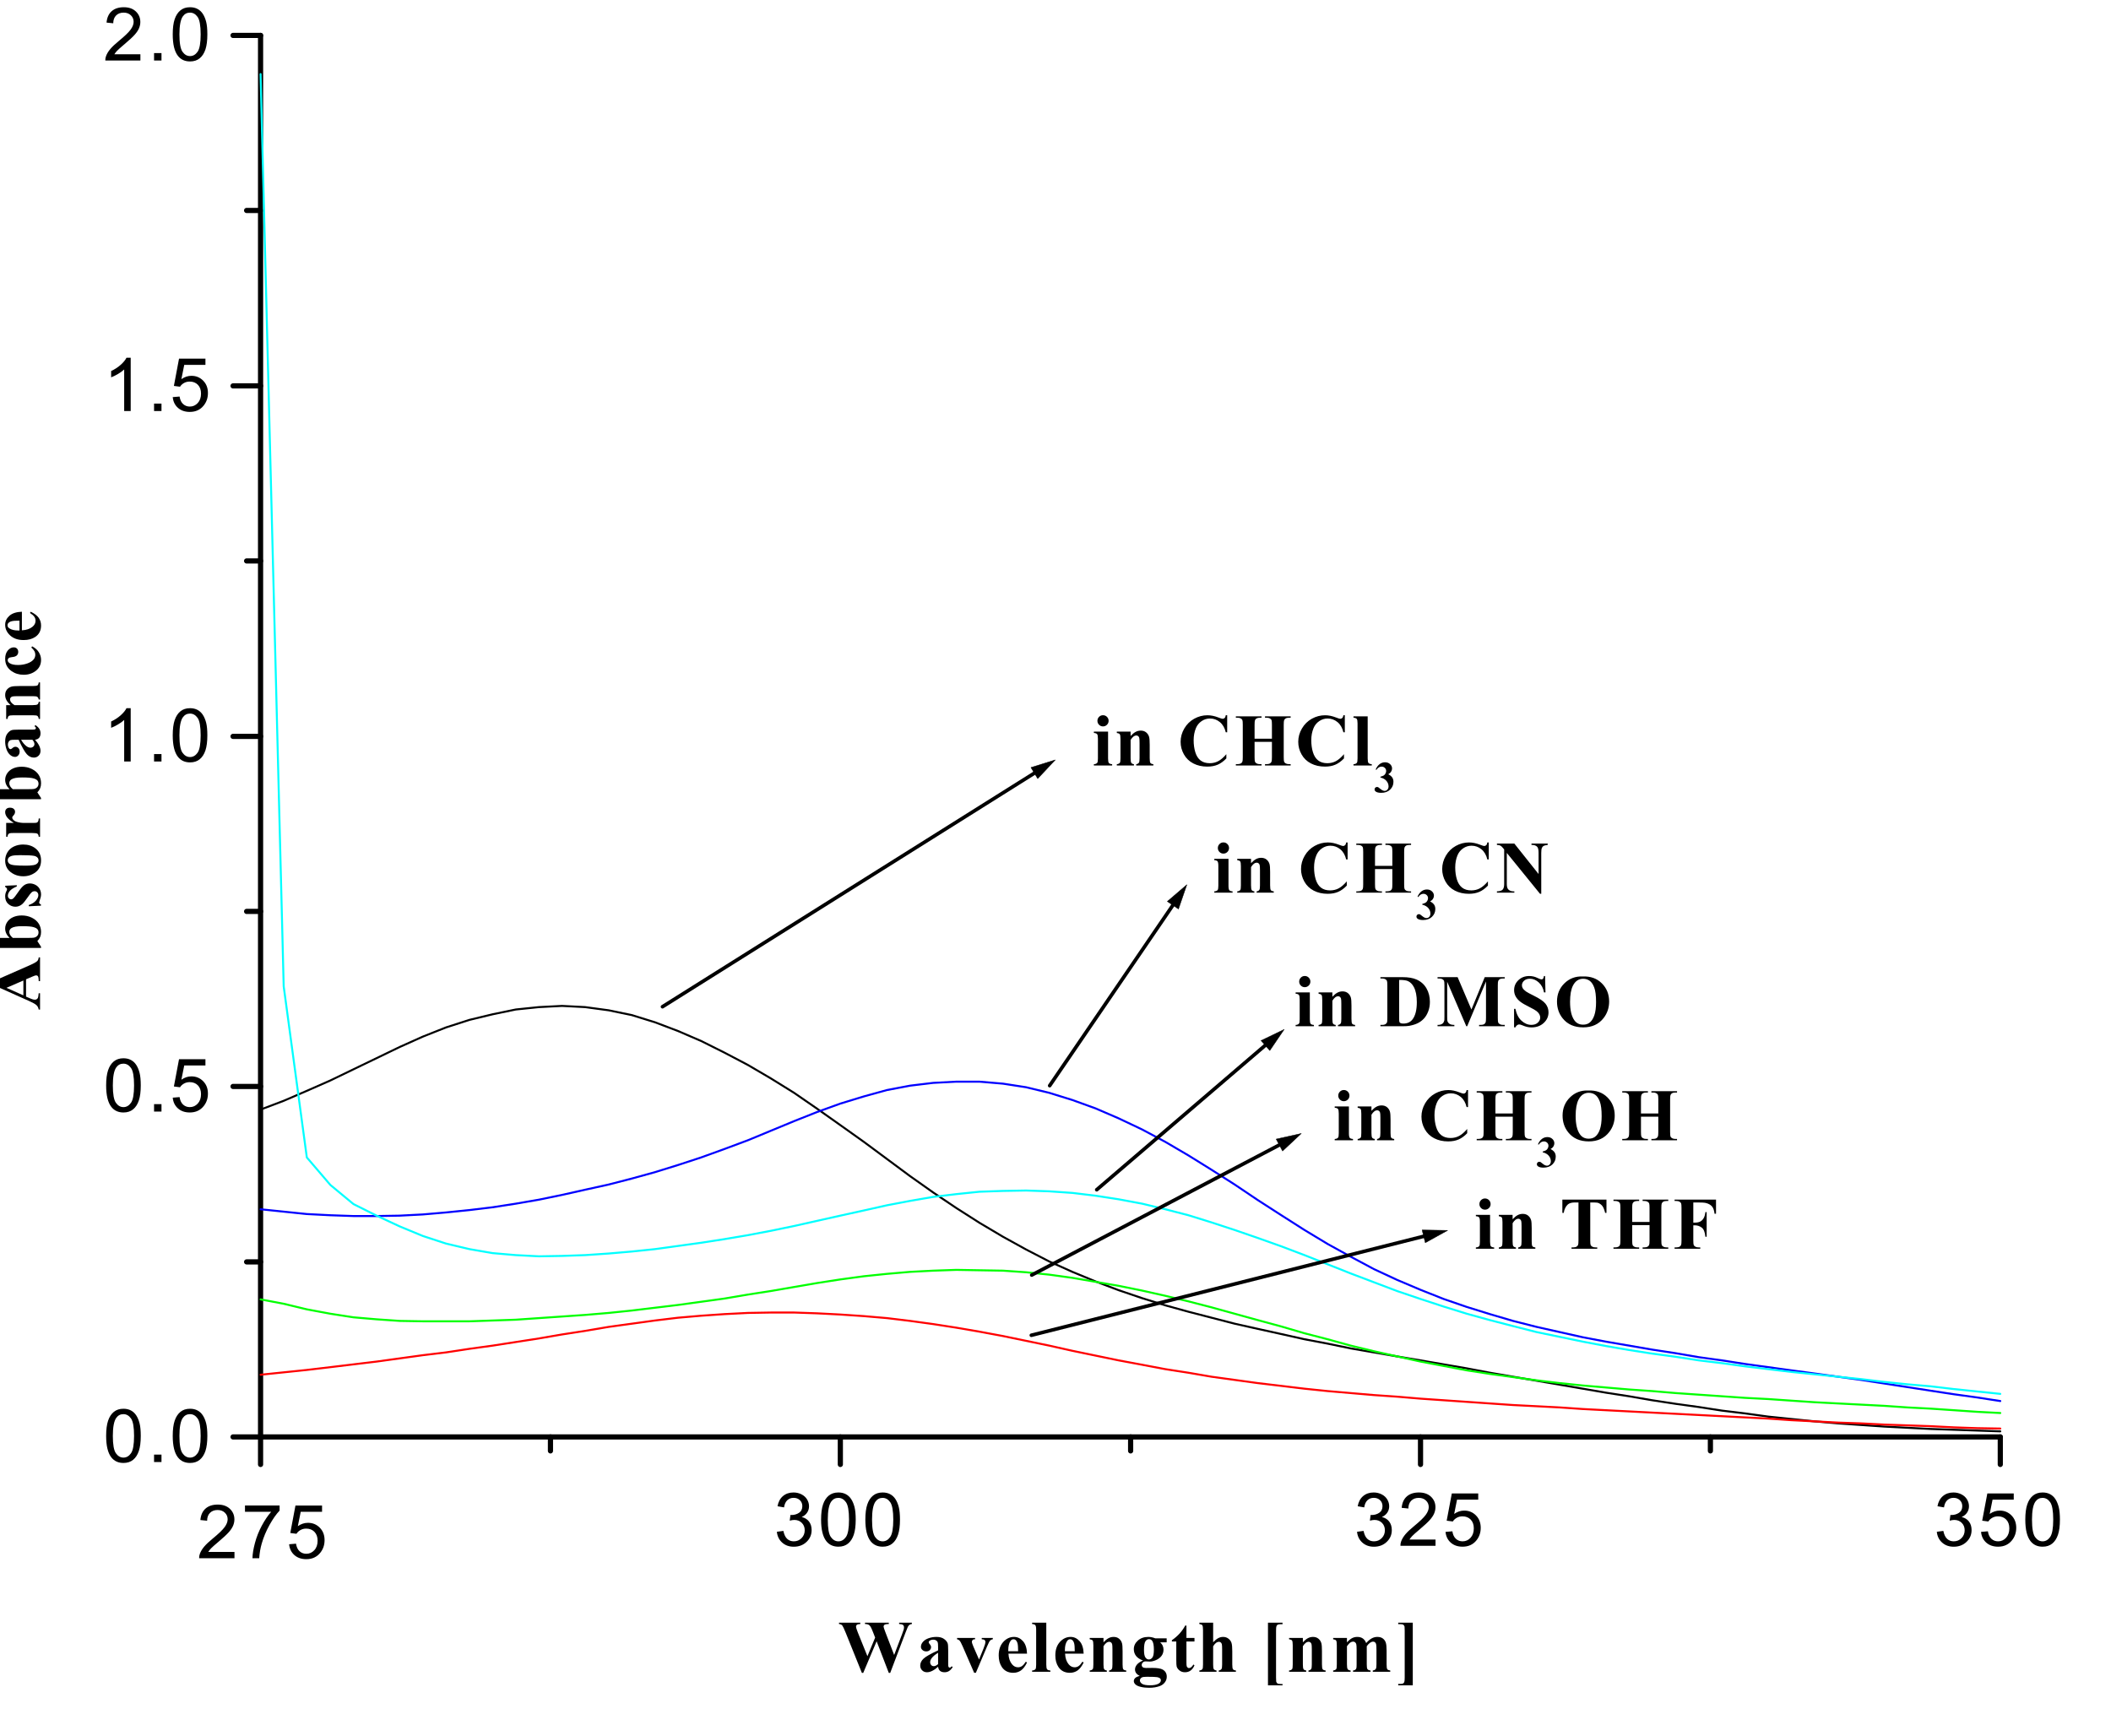 <?xml version="1.0" encoding="UTF-8"?>
<!DOCTYPE svg PUBLIC '-//W3C//DTD SVG 1.0//EN'
          'http://www.w3.org/TR/2001/REC-SVG-20010904/DTD/svg10.dtd'>
<svg stroke-dasharray="none" shape-rendering="auto" xmlns="http://www.w3.org/2000/svg" font-family="'Dialog'" text-rendering="auto" width="90" fill-opacity="1" color-interpolation="auto" color-rendering="auto" preserveAspectRatio="xMidYMid meet" font-size="12px" viewBox="0 0 90 74" fill="black" xmlns:xlink="http://www.w3.org/1999/xlink" stroke="black" image-rendering="auto" stroke-miterlimit="10" stroke-linecap="square" stroke-linejoin="miter" font-style="normal" stroke-width="1" height="74" stroke-dashoffset="0" font-weight="normal" stroke-opacity="1"
><!--Generated by the Batik Graphics2D SVG Generator--><defs id="genericDefs"
  /><g
  ><defs id="defs1"
    ><clipPath clipPathUnits="userSpaceOnUse" id="clipPath1"
      ><path d="M18.227 18.223 L223.111 18.223 L223.111 185.865 L18.227 185.865 L18.227 18.223 Z"
      /></clipPath
      ><clipPath clipPathUnits="userSpaceOnUse" id="clipPath2"
      ><path d="M481.835 471.867 L481.835 4737.586 L5681.928 4737.586 L5681.928 471.867 Z"
      /></clipPath
      ><clipPath clipPathUnits="userSpaceOnUse" id="clipPath3"
      ><path d="M3116.143 2801.916 L-1149.575 2801.916 L-1149.575 8002.009 L3116.143 8002.009 Z"
      /></clipPath
    ></defs
    ><g transform="scale(0.439,0.439) translate(-18.227,-18.223) matrix(0.039,0,0,0.039,-0.757,-0.322)"
    ><path d="M1070.641 4340.281 L1070.641 4356 L982.625 4356 Q982.453 4350.094 984.531 4344.641 Q987.906 4335.656 995.305 4326.938 Q1002.703 4318.219 1016.688 4306.781 Q1038.391 4288.969 1046.023 4278.57 Q1053.656 4268.172 1053.656 4258.906 Q1053.656 4249.188 1046.703 4242.516 Q1039.75 4235.844 1028.594 4235.844 Q1016.781 4235.844 1009.695 4242.93 Q1002.609 4250.016 1002.516 4262.547 L985.719 4260.812 Q987.438 4242.016 998.703 4232.164 Q1009.969 4222.312 1028.953 4222.312 Q1048.109 4222.312 1059.281 4232.938 Q1070.453 4243.562 1070.453 4259.281 Q1070.453 4267.266 1067.188 4274.984 Q1063.922 4282.703 1056.336 4291.242 Q1048.75 4299.781 1031.125 4314.672 Q1016.422 4327.031 1012.242 4331.438 Q1008.062 4335.844 1005.344 4340.281 L1070.641 4340.281 ZM1096.812 4240.297 L1096.812 4224.578 L1183 4224.578 L1183 4237.297 Q1170.281 4250.828 1157.797 4273.258 Q1145.312 4295.688 1138.5 4319.406 Q1133.594 4336.109 1132.234 4356 L1115.422 4356 Q1115.703 4340.281 1121.602 4318.031 Q1127.5 4295.781 1138.539 4275.125 Q1149.578 4254.469 1162.016 4240.297 L1096.812 4240.297 ZM1206.719 4321.125 L1223.891 4319.672 Q1225.797 4332.203 1232.742 4338.516 Q1239.688 4344.828 1249.5 4344.828 Q1261.297 4344.828 1269.477 4335.93 Q1277.656 4327.031 1277.656 4312.312 Q1277.656 4298.328 1269.797 4290.242 Q1261.938 4282.156 1249.219 4282.156 Q1241.328 4282.156 1234.969 4285.75 Q1228.609 4289.344 1224.969 4295.062 L1209.625 4293.062 L1222.516 4224.672 L1288.734 4224.672 L1288.734 4240.297 L1235.594 4240.297 L1228.422 4276.078 Q1240.422 4267.719 1253.578 4267.719 Q1271.016 4267.719 1283.008 4279.797 Q1295 4291.875 1295 4310.859 Q1295 4328.938 1284.469 4342.109 Q1271.656 4358.266 1249.5 4358.266 Q1231.328 4358.266 1219.844 4348.094 Q1208.359 4337.922 1206.719 4321.125 Z" stroke="none" clip-path="url(#clipPath2)"
    /></g
    ><g transform="matrix(0.017,0,0,0.017,-8.339,-8.146)"
    ><path d="M2438.812 4320.859 L2455.156 4318.672 Q2457.969 4332.562 2464.734 4338.695 Q2471.5 4344.828 2481.219 4344.828 Q2492.766 4344.828 2500.711 4336.836 Q2508.656 4328.844 2508.656 4317.031 Q2508.656 4305.781 2501.297 4298.469 Q2493.938 4291.156 2482.594 4291.156 Q2477.953 4291.156 2471.047 4292.969 L2472.875 4278.625 Q2474.5 4278.797 2475.5 4278.797 Q2485.953 4278.797 2494.305 4273.352 Q2502.656 4267.906 2502.656 4256.547 Q2502.656 4247.562 2496.57 4241.656 Q2490.484 4235.75 2480.859 4235.75 Q2471.328 4235.75 2464.969 4241.742 Q2458.609 4247.734 2456.797 4259.734 L2440.453 4256.828 Q2443.438 4240.391 2454.062 4231.352 Q2464.688 4222.312 2480.5 4222.312 Q2491.391 4222.312 2500.562 4226.992 Q2509.734 4231.672 2514.594 4239.75 Q2519.453 4247.828 2519.453 4256.922 Q2519.453 4265.547 2514.828 4272.625 Q2510.203 4279.703 2501.109 4283.891 Q2512.922 4286.609 2519.461 4295.195 Q2526 4303.781 2526 4316.672 Q2526 4334.109 2513.281 4346.234 Q2500.562 4358.359 2481.141 4358.359 Q2463.609 4358.359 2452.031 4347.914 Q2440.453 4337.469 2438.812 4320.859 ZM2549.719 4290.344 Q2549.719 4266.719 2554.578 4252.328 Q2559.438 4237.938 2569.016 4230.125 Q2578.594 4222.312 2593.125 4222.312 Q2603.844 4222.312 2611.93 4226.625 Q2620.016 4230.938 2625.281 4239.07 Q2630.547 4247.203 2633.547 4258.867 Q2636.547 4270.531 2636.547 4290.344 Q2636.547 4313.766 2631.734 4328.164 Q2626.922 4342.562 2617.336 4350.414 Q2607.75 4358.266 2593.125 4358.266 Q2573.875 4358.266 2562.891 4344.469 Q2549.719 4327.844 2549.719 4290.344 ZM2566.516 4290.344 Q2566.516 4323.125 2574.195 4333.977 Q2581.875 4344.828 2593.125 4344.828 Q2604.391 4344.828 2612.07 4333.93 Q2619.75 4323.031 2619.75 4290.344 Q2619.75 4257.453 2612.07 4246.648 Q2604.391 4235.844 2592.953 4235.844 Q2581.688 4235.844 2574.969 4245.375 Q2566.516 4257.547 2566.516 4290.344 ZM2660.719 4290.344 Q2660.719 4266.719 2665.578 4252.328 Q2670.438 4237.938 2680.016 4230.125 Q2689.594 4222.312 2704.125 4222.312 Q2714.844 4222.312 2722.93 4226.625 Q2731.016 4230.938 2736.281 4239.07 Q2741.547 4247.203 2744.547 4258.867 Q2747.547 4270.531 2747.547 4290.344 Q2747.547 4313.766 2742.734 4328.164 Q2737.922 4342.562 2728.336 4350.414 Q2718.75 4358.266 2704.125 4358.266 Q2684.875 4358.266 2673.891 4344.469 Q2660.719 4327.844 2660.719 4290.344 ZM2677.516 4290.344 Q2677.516 4323.125 2685.195 4333.977 Q2692.875 4344.828 2704.125 4344.828 Q2715.391 4344.828 2723.07 4333.93 Q2730.75 4323.031 2730.75 4290.344 Q2730.75 4257.453 2723.07 4246.648 Q2715.391 4235.844 2703.953 4235.844 Q2692.688 4235.844 2685.969 4245.375 Q2677.516 4257.547 2677.516 4290.344 Z" stroke="none" clip-path="url(#clipPath2)"
    /></g
    ><g transform="matrix(0.017,0,0,0.017,-8.339,-8.146)"
    ><path d="M3893.812 4320.859 L3910.156 4318.672 Q3912.969 4332.562 3919.734 4338.695 Q3926.5 4344.828 3936.219 4344.828 Q3947.766 4344.828 3955.711 4336.836 Q3963.656 4328.844 3963.656 4317.031 Q3963.656 4305.781 3956.297 4298.469 Q3948.938 4291.156 3937.594 4291.156 Q3932.953 4291.156 3926.047 4292.969 L3927.875 4278.625 Q3929.5 4278.797 3930.5 4278.797 Q3940.953 4278.797 3949.305 4273.352 Q3957.656 4267.906 3957.656 4256.547 Q3957.656 4247.562 3951.57 4241.656 Q3945.484 4235.75 3935.859 4235.75 Q3926.328 4235.75 3919.969 4241.742 Q3913.609 4247.734 3911.797 4259.734 L3895.453 4256.828 Q3898.438 4240.391 3909.062 4231.352 Q3919.688 4222.312 3935.5 4222.312 Q3946.391 4222.312 3955.562 4226.992 Q3964.734 4231.672 3969.594 4239.75 Q3974.453 4247.828 3974.453 4256.922 Q3974.453 4265.547 3969.828 4272.625 Q3965.203 4279.703 3956.109 4283.891 Q3967.922 4286.609 3974.461 4295.195 Q3981 4303.781 3981 4316.672 Q3981 4334.109 3968.281 4346.234 Q3955.562 4358.359 3936.141 4358.359 Q3918.609 4358.359 3907.031 4347.914 Q3895.453 4337.469 3893.812 4320.859 ZM4090.641 4340.281 L4090.641 4356 L4002.625 4356 Q4002.453 4350.094 4004.531 4344.641 Q4007.906 4335.656 4015.305 4326.938 Q4022.703 4318.219 4036.688 4306.781 Q4058.391 4288.969 4066.023 4278.57 Q4073.656 4268.172 4073.656 4258.906 Q4073.656 4249.188 4066.703 4242.516 Q4059.75 4235.844 4048.594 4235.844 Q4036.781 4235.844 4029.695 4242.93 Q4022.609 4250.016 4022.516 4262.547 L4005.719 4260.812 Q4007.438 4242.016 4018.703 4232.164 Q4029.969 4222.312 4048.953 4222.312 Q4068.109 4222.312 4079.281 4232.938 Q4090.453 4243.562 4090.453 4259.281 Q4090.453 4267.266 4087.188 4274.984 Q4083.922 4282.703 4076.336 4291.242 Q4068.75 4299.781 4051.125 4314.672 Q4036.422 4327.031 4032.242 4331.438 Q4028.062 4335.844 4025.344 4340.281 L4090.641 4340.281 ZM4115.719 4321.125 L4132.891 4319.672 Q4134.797 4332.203 4141.742 4338.516 Q4148.688 4344.828 4158.5 4344.828 Q4170.297 4344.828 4178.477 4335.93 Q4186.656 4327.031 4186.656 4312.312 Q4186.656 4298.328 4178.797 4290.242 Q4170.938 4282.156 4158.219 4282.156 Q4150.328 4282.156 4143.969 4285.75 Q4137.609 4289.344 4133.969 4295.062 L4118.625 4293.062 L4131.516 4224.672 L4197.734 4224.672 L4197.734 4240.297 L4144.594 4240.297 L4137.422 4276.078 Q4149.422 4267.719 4162.578 4267.719 Q4180.016 4267.719 4192.008 4279.797 Q4204 4291.875 4204 4310.859 Q4204 4328.938 4193.469 4342.109 Q4180.656 4358.266 4158.5 4358.266 Q4140.328 4358.266 4128.844 4348.094 Q4117.359 4337.922 4115.719 4321.125 Z" stroke="none" clip-path="url(#clipPath2)"
    /></g
    ><g transform="matrix(0.017,0,0,0.017,-8.339,-8.146)"
    ><path d="M5347.812 4320.859 L5364.156 4318.672 Q5366.969 4332.562 5373.734 4338.695 Q5380.5 4344.828 5390.219 4344.828 Q5401.766 4344.828 5409.711 4336.836 Q5417.656 4328.844 5417.656 4317.031 Q5417.656 4305.781 5410.297 4298.469 Q5402.938 4291.156 5391.594 4291.156 Q5386.953 4291.156 5380.047 4292.969 L5381.875 4278.625 Q5383.5 4278.797 5384.5 4278.797 Q5394.953 4278.797 5403.305 4273.352 Q5411.656 4267.906 5411.656 4256.547 Q5411.656 4247.562 5405.57 4241.656 Q5399.484 4235.75 5389.859 4235.75 Q5380.328 4235.75 5373.969 4241.742 Q5367.609 4247.734 5365.797 4259.734 L5349.453 4256.828 Q5352.438 4240.391 5363.062 4231.352 Q5373.688 4222.312 5389.5 4222.312 Q5400.391 4222.312 5409.562 4226.992 Q5418.734 4231.672 5423.594 4239.75 Q5428.453 4247.828 5428.453 4256.922 Q5428.453 4265.547 5423.828 4272.625 Q5419.203 4279.703 5410.109 4283.891 Q5421.922 4286.609 5428.461 4295.195 Q5435 4303.781 5435 4316.672 Q5435 4334.109 5422.281 4346.234 Q5409.562 4358.359 5390.141 4358.359 Q5372.609 4358.359 5361.031 4347.914 Q5349.453 4337.469 5347.812 4320.859 ZM5458.719 4321.125 L5475.891 4319.672 Q5477.797 4332.203 5484.742 4338.516 Q5491.688 4344.828 5501.5 4344.828 Q5513.297 4344.828 5521.477 4335.93 Q5529.656 4327.031 5529.656 4312.312 Q5529.656 4298.328 5521.797 4290.242 Q5513.938 4282.156 5501.219 4282.156 Q5493.328 4282.156 5486.969 4285.75 Q5480.609 4289.344 5476.969 4295.062 L5461.625 4293.062 L5474.516 4224.672 L5540.734 4224.672 L5540.734 4240.297 L5487.594 4240.297 L5480.422 4276.078 Q5492.422 4267.719 5505.578 4267.719 Q5523.016 4267.719 5535.008 4279.797 Q5547 4291.875 5547 4310.859 Q5547 4328.938 5536.469 4342.109 Q5523.656 4358.266 5501.5 4358.266 Q5483.328 4358.266 5471.844 4348.094 Q5460.359 4337.922 5458.719 4321.125 ZM5569.719 4290.344 Q5569.719 4266.719 5574.578 4252.328 Q5579.438 4237.938 5589.016 4230.125 Q5598.594 4222.312 5613.125 4222.312 Q5623.844 4222.312 5631.93 4226.625 Q5640.016 4230.938 5645.281 4239.07 Q5650.547 4247.203 5653.547 4258.867 Q5656.547 4270.531 5656.547 4290.344 Q5656.547 4313.766 5651.734 4328.164 Q5646.922 4342.562 5637.336 4350.414 Q5627.75 4358.266 5613.125 4358.266 Q5593.875 4358.266 5582.891 4344.469 Q5569.719 4327.844 5569.719 4290.344 ZM5586.516 4290.344 Q5586.516 4323.125 5594.195 4333.977 Q5601.875 4344.828 5613.125 4344.828 Q5624.391 4344.828 5632.07 4333.93 Q5639.75 4323.031 5639.75 4290.344 Q5639.75 4257.453 5632.07 4246.648 Q5624.391 4235.844 5612.953 4235.844 Q5601.688 4235.844 5594.969 4245.375 Q5586.516 4257.547 5586.516 4290.344 Z" stroke="none" clip-path="url(#clipPath2)"
    /></g
    ><g transform="matrix(0.017,0,0,0.017,-8.339,-8.146)"
    ><path d="M756.719 4080.344 Q756.719 4056.719 761.578 4042.328 Q766.438 4027.938 776.016 4020.125 Q785.594 4012.312 800.125 4012.312 Q810.844 4012.312 818.93 4016.625 Q827.016 4020.938 832.281 4029.07 Q837.547 4037.203 840.547 4048.867 Q843.547 4060.531 843.547 4080.344 Q843.547 4103.766 838.734 4118.164 Q833.922 4132.562 824.336 4140.414 Q814.75 4148.266 800.125 4148.266 Q780.875 4148.266 769.891 4134.469 Q756.719 4117.844 756.719 4080.344 ZM773.516 4080.344 Q773.516 4113.125 781.195 4123.977 Q788.875 4134.828 800.125 4134.828 Q811.391 4134.828 819.07 4123.93 Q826.75 4113.031 826.75 4080.344 Q826.75 4047.453 819.07 4036.648 Q811.391 4025.844 799.953 4025.844 Q788.688 4025.844 781.969 4035.375 Q773.516 4047.547 773.516 4080.344 ZM876.891 4146 L876.891 4127.375 L895.516 4127.375 L895.516 4146 L876.891 4146 ZM923.719 4080.344 Q923.719 4056.719 928.578 4042.328 Q933.438 4027.938 943.016 4020.125 Q952.594 4012.312 967.125 4012.312 Q977.844 4012.312 985.93 4016.625 Q994.016 4020.938 999.281 4029.07 Q1004.547 4037.203 1007.547 4048.867 Q1010.547 4060.531 1010.547 4080.344 Q1010.547 4103.766 1005.734 4118.164 Q1000.922 4132.562 991.336 4140.414 Q981.75 4148.266 967.125 4148.266 Q947.875 4148.266 936.891 4134.469 Q923.719 4117.844 923.719 4080.344 ZM940.516 4080.344 Q940.516 4113.125 948.195 4123.977 Q955.875 4134.828 967.125 4134.828 Q978.391 4134.828 986.07 4123.93 Q993.75 4113.031 993.75 4080.344 Q993.75 4047.453 986.07 4036.648 Q978.391 4025.844 966.953 4025.844 Q955.688 4025.844 948.969 4035.375 Q940.516 4047.547 940.516 4080.344 Z" stroke="none" clip-path="url(#clipPath2)"
    /></g
    ><g transform="matrix(0.017,0,0,0.017,-8.339,-8.146)"
    ><path d="M756.719 3201.344 Q756.719 3177.719 761.578 3163.328 Q766.438 3148.938 776.016 3141.125 Q785.594 3133.312 800.125 3133.312 Q810.844 3133.312 818.93 3137.625 Q827.016 3141.938 832.281 3150.07 Q837.547 3158.203 840.547 3169.867 Q843.547 3181.531 843.547 3201.344 Q843.547 3224.766 838.734 3239.164 Q833.922 3253.562 824.336 3261.414 Q814.75 3269.266 800.125 3269.266 Q780.875 3269.266 769.891 3255.469 Q756.719 3238.844 756.719 3201.344 ZM773.516 3201.344 Q773.516 3234.125 781.195 3244.977 Q788.875 3255.828 800.125 3255.828 Q811.391 3255.828 819.07 3244.93 Q826.75 3234.031 826.75 3201.344 Q826.75 3168.453 819.07 3157.648 Q811.391 3146.844 799.953 3146.844 Q788.688 3146.844 781.969 3156.375 Q773.516 3168.547 773.516 3201.344 ZM876.891 3267 L876.891 3248.375 L895.516 3248.375 L895.516 3267 L876.891 3267 ZM923.719 3232.125 L940.891 3230.672 Q942.797 3243.203 949.742 3249.516 Q956.688 3255.828 966.5 3255.828 Q978.297 3255.828 986.477 3246.93 Q994.656 3238.031 994.656 3223.312 Q994.656 3209.328 986.797 3201.242 Q978.938 3193.156 966.219 3193.156 Q958.328 3193.156 951.969 3196.75 Q945.609 3200.344 941.969 3206.062 L926.625 3204.062 L939.516 3135.672 L1005.734 3135.672 L1005.734 3151.297 L952.594 3151.297 L945.422 3187.078 Q957.422 3178.719 970.578 3178.719 Q988.016 3178.719 1000.008 3190.797 Q1012 3202.875 1012 3221.859 Q1012 3239.938 1001.469 3253.109 Q988.656 3269.266 966.5 3269.266 Q948.328 3269.266 936.844 3259.094 Q925.359 3248.922 923.719 3232.125 Z" stroke="none" clip-path="url(#clipPath2)"
    /></g
    ><g transform="matrix(0.017,0,0,0.017,-8.339,-8.146)"
    ><path d="M818.297 2389 L801.953 2389 L801.953 2284.828 Q796.047 2290.453 786.461 2296.086 Q776.875 2301.719 769.25 2304.531 L769.25 2288.734 Q782.969 2282.281 793.234 2273.109 Q803.5 2263.938 807.766 2255.312 L818.297 2255.312 L818.297 2389 ZM876.891 2389 L876.891 2370.375 L895.516 2370.375 L895.516 2389 L876.891 2389 ZM923.719 2323.344 Q923.719 2299.719 928.578 2285.328 Q933.438 2270.938 943.016 2263.125 Q952.594 2255.312 967.125 2255.312 Q977.844 2255.312 985.93 2259.625 Q994.016 2263.938 999.281 2272.07 Q1004.547 2280.203 1007.547 2291.867 Q1010.547 2303.531 1010.547 2323.344 Q1010.547 2346.766 1005.734 2361.164 Q1000.922 2375.562 991.336 2383.414 Q981.75 2391.266 967.125 2391.266 Q947.875 2391.266 936.891 2377.469 Q923.719 2360.844 923.719 2323.344 ZM940.516 2323.344 Q940.516 2356.125 948.195 2366.977 Q955.875 2377.828 967.125 2377.828 Q978.391 2377.828 986.07 2366.93 Q993.75 2356.031 993.75 2323.344 Q993.75 2290.453 986.07 2279.648 Q978.391 2268.844 966.953 2268.844 Q955.688 2268.844 948.969 2278.375 Q940.516 2290.547 940.516 2323.344 Z" stroke="none" clip-path="url(#clipPath2)"
    /></g
    ><g transform="matrix(0.017,0,0,0.017,-8.339,-8.146)"
    ><path d="M818.297 1510 L801.953 1510 L801.953 1405.828 Q796.047 1411.453 786.461 1417.086 Q776.875 1422.719 769.25 1425.531 L769.25 1409.734 Q782.969 1403.281 793.234 1394.109 Q803.5 1384.938 807.766 1376.312 L818.297 1376.312 L818.297 1510 ZM876.891 1510 L876.891 1491.375 L895.516 1491.375 L895.516 1510 L876.891 1510 ZM923.719 1475.125 L940.891 1473.672 Q942.797 1486.203 949.742 1492.516 Q956.688 1498.828 966.5 1498.828 Q978.297 1498.828 986.477 1489.93 Q994.656 1481.031 994.656 1466.312 Q994.656 1452.328 986.797 1444.242 Q978.938 1436.156 966.219 1436.156 Q958.328 1436.156 951.969 1439.75 Q945.609 1443.344 941.969 1449.062 L926.625 1447.062 L939.516 1378.672 L1005.734 1378.672 L1005.734 1394.297 L952.594 1394.297 L945.422 1430.078 Q957.422 1421.719 970.578 1421.719 Q988.016 1421.719 1000.008 1433.797 Q1012 1445.875 1012 1464.859 Q1012 1482.938 1001.469 1496.109 Q988.656 1512.266 966.5 1512.266 Q948.328 1512.266 936.844 1502.094 Q925.359 1491.922 923.719 1475.125 Z" stroke="none" clip-path="url(#clipPath2)"
    /></g
    ><g transform="matrix(0.017,0,0,0.017,-8.339,-8.146)"
    ><path d="M842.641 615.281 L842.641 631 L754.625 631 Q754.453 625.094 756.531 619.641 Q759.906 610.656 767.305 601.938 Q774.703 593.219 788.688 581.781 Q810.391 563.969 818.023 553.57 Q825.656 543.172 825.656 533.906 Q825.656 524.188 818.703 517.516 Q811.75 510.844 800.594 510.844 Q788.781 510.844 781.695 517.93 Q774.609 525.016 774.516 537.547 L757.719 535.812 Q759.438 517.016 770.703 507.164 Q781.969 497.312 800.953 497.312 Q820.109 497.312 831.281 507.938 Q842.453 518.562 842.453 534.281 Q842.453 542.266 839.188 549.984 Q835.922 557.703 828.336 566.242 Q820.75 574.781 803.125 589.672 Q788.422 602.031 784.242 606.438 Q780.062 610.844 777.344 615.281 L842.641 615.281 ZM876.891 631 L876.891 612.375 L895.516 612.375 L895.516 631 L876.891 631 ZM923.719 565.344 Q923.719 541.719 928.578 527.328 Q933.438 512.938 943.016 505.125 Q952.594 497.312 967.125 497.312 Q977.844 497.312 985.93 501.625 Q994.016 505.938 999.281 514.07 Q1004.547 522.203 1007.547 533.867 Q1010.547 545.531 1010.547 565.344 Q1010.547 588.766 1005.734 603.164 Q1000.922 617.562 991.336 625.414 Q981.75 633.266 967.125 633.266 Q947.875 633.266 936.891 619.469 Q923.719 602.844 923.719 565.344 ZM940.516 565.344 Q940.516 598.125 948.195 608.977 Q955.875 619.828 967.125 619.828 Q978.391 619.828 986.07 608.93 Q993.75 598.031 993.75 565.344 Q993.75 532.453 986.07 521.648 Q978.391 510.844 966.953 510.844 Q955.688 510.844 948.969 520.375 Q940.516 532.547 940.516 565.344 Z" stroke="none" clip-path="url(#clipPath2)"
    /></g
    ><g stroke-width="13" transform="matrix(0.017,0,0,0.017,-8.339,-8.146)" stroke-linejoin="round" stroke-linecap="round"
    ><line y2="4083" fill="none" x1="1144" clip-path="url(#clipPath2)" x2="1144" y1="4152"
    /></g
    ><g stroke-width="13" transform="matrix(0.017,0,0,0.017,-8.339,-8.146)" stroke-linejoin="round" stroke-linecap="round"
    ><line y2="4083" fill="none" x1="1871" clip-path="url(#clipPath2)" x2="1871" y1="4118"
    /></g
    ><g stroke-width="13" transform="matrix(0.017,0,0,0.017,-8.339,-8.146)" stroke-linejoin="round" stroke-linecap="round"
    ><line y2="4083" fill="none" x1="2598" clip-path="url(#clipPath2)" x2="2598" y1="4152"
    /></g
    ><g stroke-width="13" transform="matrix(0.017,0,0,0.017,-8.339,-8.146)" stroke-linejoin="round" stroke-linecap="round"
    ><line y2="4083" fill="none" x1="3326" clip-path="url(#clipPath2)" x2="3326" y1="4118"
    /></g
    ><g stroke-width="13" transform="matrix(0.017,0,0,0.017,-8.339,-8.146)" stroke-linejoin="round" stroke-linecap="round"
    ><line y2="4083" fill="none" x1="4053" clip-path="url(#clipPath2)" x2="4053" y1="4152"
    /></g
    ><g stroke-width="13" transform="matrix(0.017,0,0,0.017,-8.339,-8.146)" stroke-linejoin="round" stroke-linecap="round"
    ><line y2="4083" fill="none" x1="4780" clip-path="url(#clipPath2)" x2="4780" y1="4118"
    /></g
    ><g stroke-width="13" transform="matrix(0.017,0,0,0.017,-8.339,-8.146)" stroke-linejoin="round" stroke-linecap="round"
    ><line y2="4083" fill="none" x1="5507" clip-path="url(#clipPath2)" x2="5507" y1="4152"
    /></g
    ><g stroke-width="13" transform="matrix(0.017,0,0,0.017,-8.339,-8.146)" stroke-linejoin="round" stroke-linecap="round"
    ><line y2="4083" fill="none" x1="1144" clip-path="url(#clipPath2)" x2="5507" y1="4083"
    /></g
    ><g stroke-width="13" transform="matrix(0.017,0,0,0.017,-8.339,-8.146)" stroke-linejoin="round" stroke-linecap="round"
    ><line y2="4083" fill="none" x1="1075" clip-path="url(#clipPath2)" x2="1144" y1="4083"
    /></g
    ><g stroke-width="13" transform="matrix(0.017,0,0,0.017,-8.339,-8.146)" stroke-linejoin="round" stroke-linecap="round"
    ><line y2="3644" fill="none" x1="1109" clip-path="url(#clipPath2)" x2="1144" y1="3644"
    /></g
    ><g stroke-width="13" transform="matrix(0.017,0,0,0.017,-8.339,-8.146)" stroke-linejoin="round" stroke-linecap="round"
    ><line y2="3204" fill="none" x1="1075" clip-path="url(#clipPath2)" x2="1144" y1="3204"
    /></g
    ><g stroke-width="13" transform="matrix(0.017,0,0,0.017,-8.339,-8.146)" stroke-linejoin="round" stroke-linecap="round"
    ><line y2="2765" fill="none" x1="1109" clip-path="url(#clipPath2)" x2="1144" y1="2765"
    /></g
    ><g stroke-width="13" transform="matrix(0.017,0,0,0.017,-8.339,-8.146)" stroke-linejoin="round" stroke-linecap="round"
    ><line y2="2326" fill="none" x1="1075" clip-path="url(#clipPath2)" x2="1144" y1="2326"
    /></g
    ><g stroke-width="13" transform="matrix(0.017,0,0,0.017,-8.339,-8.146)" stroke-linejoin="round" stroke-linecap="round"
    ><line y2="1886" fill="none" x1="1109" clip-path="url(#clipPath2)" x2="1144" y1="1886"
    /></g
    ><g stroke-width="13" transform="matrix(0.017,0,0,0.017,-8.339,-8.146)" stroke-linejoin="round" stroke-linecap="round"
    ><line y2="1447" fill="none" x1="1075" clip-path="url(#clipPath2)" x2="1144" y1="1447"
    /></g
    ><g stroke-width="13" transform="matrix(0.017,0,0,0.017,-8.339,-8.146)" stroke-linejoin="round" stroke-linecap="round"
    ><line y2="1007" fill="none" x1="1109" clip-path="url(#clipPath2)" x2="1144" y1="1007"
    /></g
    ><g stroke-width="13" transform="matrix(0.017,0,0,0.017,-8.339,-8.146)" stroke-linejoin="round" stroke-linecap="round"
    ><line y2="568" fill="none" x1="1075" clip-path="url(#clipPath2)" x2="1144" y1="568"
    /></g
    ><g stroke-width="13" transform="matrix(0.017,0,0,0.017,-8.339,-8.146)" stroke-linejoin="round" stroke-linecap="round"
    ><line y2="568" fill="none" x1="1144" clip-path="url(#clipPath2)" x2="1144" y1="4083"
    /></g
    ><g stroke-width="5" transform="matrix(0.017,0,0,0.017,-8.339,-8.146)" stroke-linejoin="round" stroke-linecap="round"
    ><path fill="none" d="M1144 3262 L1202 3240 L1260 3215 L1319 3189 L1377 3161 L1435 3133 L1493 3105 L1551 3079 L1609 3056 L1668 3037 L1726 3023 L1784 3011 L1842 3005 L1900 3002 L1958 3005 L2017 3013 L2075 3025 L2133 3043 L2191 3065 L2249 3090 L2307 3119 L2366 3150 L2424 3184 L2482 3220 L2540 3260 L2598 3301 L2657 3343 L2715 3386 L2773 3429 L2831 3470 L2889 3509 L2947 3546 L3006 3581 L3064 3613 L3122 3643 L3180 3669 L3238 3693 L3296 3715 L3355 3735 L3413 3753 L3471 3769 L3529 3784 L3587 3799 L3645 3812 L3704 3825 L3762 3838 L3820 3849 L3878 3861 L3936 3871 L3994 3881 L4053 3891 L4111 3901 L4169 3911 L4227 3922 L4285 3932 L4344 3942 L4402 3952 L4460 3962 L4518 3972 L4576 3981 L4634 3991 L4693 4000 L4751 4008 L4809 4017 L4867 4024 L4925 4032 L4983 4038 L5042 4044 L5100 4049 L5158 4053 L5216 4057 L5274 4060 L5332 4063 L5391 4065 L5449 4067 L5507 4069" clip-path="url(#clipPath2)"
    /></g
    ><g fill="red" stroke-width="5" transform="matrix(0.017,0,0,0.017,-8.339,-8.146)" stroke-linecap="round" stroke="red" stroke-linejoin="round"
    ><path fill="none" d="M1144 3927 L1202 3921 L1260 3915 L1319 3908 L1377 3901 L1435 3894 L1493 3886 L1551 3878 L1609 3871 L1668 3862 L1726 3854 L1784 3845 L1842 3836 L1900 3826 L1958 3817 L2017 3807 L2075 3799 L2133 3791 L2191 3784 L2249 3779 L2307 3775 L2366 3772 L2424 3771 L2482 3771 L2540 3773 L2598 3776 L2657 3780 L2715 3785 L2773 3792 L2831 3800 L2889 3809 L2947 3819 L3006 3830 L3064 3842 L3122 3854 L3180 3867 L3238 3879 L3296 3891 L3355 3902 L3413 3913 L3471 3922 L3529 3932 L3587 3940 L3645 3948 L3704 3955 L3762 3962 L3820 3968 L3878 3973 L3936 3978 L3994 3982 L4053 3987 L4111 3991 L4169 3995 L4227 3999 L4285 4003 L4344 4006 L4402 4009 L4460 4013 L4518 4016 L4576 4019 L4634 4022 L4693 4025 L4751 4028 L4809 4031 L4867 4034 L4925 4037 L4983 4041 L5042 4044 L5100 4047 L5158 4049 L5216 4052 L5274 4054 L5332 4056 L5391 4059 L5449 4061 L5507 4062" clip-path="url(#clipPath2)"
    /></g
    ><g fill="lime" stroke-width="5" transform="matrix(0.017,0,0,0.017,-8.339,-8.146)" stroke-linecap="round" stroke="lime" stroke-linejoin="round"
    ><path fill="none" d="M1144 3738 L1202 3749 L1260 3763 L1319 3774 L1377 3783 L1435 3788 L1493 3792 L1551 3793 L1609 3793 L1668 3793 L1726 3791 L1784 3789 L1842 3785 L1900 3781 L1958 3777 L2017 3772 L2075 3766 L2133 3759 L2191 3752 L2249 3744 L2307 3736 L2366 3726 L2424 3717 L2482 3707 L2540 3697 L2598 3688 L2657 3680 L2715 3674 L2773 3669 L2831 3666 L2889 3664 L2947 3665 L3006 3666 L3064 3670 L3122 3676 L3180 3684 L3238 3694 L3296 3704 L3355 3716 L3413 3729 L3471 3743 L3529 3758 L3587 3774 L3645 3790 L3704 3806 L3762 3823 L3820 3838 L3878 3854 L3936 3868 L3994 3881 L4053 3894 L4111 3905 L4169 3916 L4227 3925 L4285 3933 L4344 3941 L4402 3948 L4460 3954 L4518 3959 L4576 3964 L4634 3968 L4693 3973 L4751 3977 L4809 3981 L4867 3985 L4925 3988 L4983 3992 L5042 3996 L5100 3999 L5158 4002 L5216 4005 L5274 4009 L5332 4012 L5391 4016 L5449 4020 L5507 4023" clip-path="url(#clipPath2)"
    /></g
    ><g fill="blue" stroke-width="5" transform="matrix(0.017,0,0,0.017,-8.339,-8.146)" stroke-linecap="round" stroke="blue" stroke-linejoin="round"
    ><path fill="none" d="M1144 3512 L1202 3518 L1260 3524 L1319 3527 L1377 3529 L1435 3529 L1493 3528 L1551 3525 L1609 3520 L1668 3514 L1726 3507 L1784 3498 L1842 3488 L1900 3476 L1958 3463 L2017 3450 L2075 3435 L2133 3419 L2191 3401 L2249 3382 L2307 3361 L2366 3339 L2424 3315 L2482 3291 L2540 3268 L2598 3247 L2657 3229 L2715 3213 L2773 3202 L2831 3195 L2889 3192 L2947 3192 L3006 3197 L3064 3206 L3122 3220 L3180 3238 L3238 3259 L3296 3284 L3355 3312 L3413 3343 L3471 3377 L3529 3413 L3587 3450 L3645 3489 L3704 3527 L3762 3564 L3820 3599 L3878 3631 L3936 3662 L3994 3689 L4053 3714 L4111 3737 L4169 3757 L4227 3775 L4285 3792 L4344 3807 L4402 3820 L4460 3833 L4518 3844 L4576 3854 L4634 3864 L4693 3873 L4751 3883 L4809 3891 L4867 3900 L4925 3908 L4983 3916 L5042 3924 L5100 3932 L5158 3940 L5216 3949 L5274 3958 L5332 3967 L5391 3976 L5449 3984 L5507 3993" clip-path="url(#clipPath2)"
    /></g
    ><g fill="aqua" stroke-width="5" transform="matrix(0.017,0,0,0.017,-8.339,-8.146)" stroke-linecap="round" stroke="aqua" stroke-linejoin="round"
    ><path fill="none" d="M1144 665 L1202 2953 L1260 3382 L1319 3451 L1377 3499 L1435 3528 L1493 3555 L1551 3579 L1609 3598 L1668 3612 L1726 3622 L1784 3627 L1842 3630 L1900 3629 L1958 3627 L2017 3623 L2075 3618 L2133 3612 L2191 3604 L2249 3596 L2307 3587 L2366 3577 L2424 3566 L2482 3554 L2540 3541 L2598 3528 L2657 3515 L2715 3502 L2773 3491 L2831 3481 L2889 3474 L2947 3468 L3006 3466 L3064 3465 L3122 3467 L3180 3471 L3238 3478 L3296 3487 L3355 3498 L3413 3512 L3471 3527 L3529 3545 L3587 3564 L3645 3584 L3704 3605 L3762 3627 L3820 3650 L3878 3673 L3936 3695 L3994 3717 L4053 3737 L4111 3756 L4169 3774 L4227 3790 L4285 3805 L4344 3820 L4402 3832 L4460 3844 L4518 3855 L4576 3865 L4634 3874 L4693 3882 L4751 3891 L4809 3898 L4867 3906 L4925 3913 L4983 3920 L5042 3926 L5100 3932 L5158 3938 L5216 3945 L5274 3951 L5332 3956 L5391 3963 L5449 3969 L5507 3975" clip-path="url(#clipPath2)"
    /></g
    ><g transform="matrix(0.017,0,0,0.017,-8.339,-8.146)"
    ><path d="M3762.703 2926.938 Q3768.609 2926.938 3772.695 2931.07 Q3776.781 2935.203 3776.781 2941.016 Q3776.781 2946.828 3772.648 2950.914 Q3768.516 2955 3762.703 2955 Q3756.891 2955 3752.805 2950.914 Q3748.719 2946.828 3748.719 2941.016 Q3748.719 2935.203 3752.805 2931.07 Q3756.891 2926.938 3762.703 2926.938 ZM3775.422 2968.078 L3775.422 3035.375 Q3775.422 3044.375 3777.508 3046.867 Q3779.594 3049.359 3785.672 3049.734 L3785.672 3053 L3739.812 3053 L3739.812 3049.734 Q3745.453 3049.547 3748.172 3046.453 Q3749.984 3044.375 3749.984 3035.375 L3749.984 2985.797 Q3749.984 2976.797 3747.898 2974.305 Q3745.812 2971.812 3739.812 2971.438 L3739.812 2968.078 L3775.422 2968.078 ZM3831.953 2968.078 L3831.953 2979.078 Q3838.5 2971.984 3844.492 2968.766 Q3850.484 2965.547 3857.391 2965.547 Q3865.656 2965.547 3871.102 2970.133 Q3876.547 2974.719 3878.375 2981.531 Q3879.828 2986.703 3879.828 3001.406 L3879.828 3034.469 Q3879.828 3044.281 3881.594 3046.688 Q3883.359 3049.094 3889 3049.734 L3889 3053 L3846.031 3053 L3846.031 3049.734 Q3850.844 3049.094 3852.938 3045.734 Q3854.391 3043.469 3854.391 3034.469 L3854.391 2996.688 Q3854.391 2986.25 3853.578 2983.523 Q3852.766 2980.797 3850.812 2979.297 Q3848.859 2977.797 3846.484 2977.797 Q3838.688 2977.797 3831.953 2988.969 L3831.953 3034.469 Q3831.953 3044.016 3833.727 3046.555 Q3835.5 3049.094 3840.312 3049.734 L3840.312 3053 L3797.359 3053 L3797.359 3049.734 Q3802.719 3049.188 3804.984 3046.281 Q3806.531 3044.281 3806.531 3034.469 L3806.531 2986.516 Q3806.531 2976.891 3804.758 2974.531 Q3802.984 2972.172 3797.359 2971.438 L3797.359 2968.078 L3831.953 2968.078 ZM3952.453 3053 L3952.453 3049.641 L3956.547 3049.641 Q3961.891 3049.641 3964.758 3047.961 Q3967.625 3046.281 3968.984 3043.375 Q3969.797 3041.469 3969.797 3031.922 L3969.797 2950.922 Q3969.797 2941.469 3968.797 2939.109 Q3967.797 2936.75 3964.758 2934.977 Q3961.719 2933.203 3956.547 2933.203 L3952.453 2933.203 L3952.453 2929.844 L4007.578 2929.844 Q4029.656 2929.844 4043.094 2935.844 Q4059.531 2943.203 4068.023 2958.094 Q4076.516 2972.984 4076.516 2991.781 Q4076.516 3004.781 4072.336 3015.719 Q4068.156 3026.656 4061.523 3033.789 Q4054.891 3040.922 4046.219 3045.234 Q4037.547 3049.547 4025.016 3051.906 Q4019.484 3053 4007.578 3053 L3952.453 3053 ZM3999.406 2936.844 L3999.406 3032.922 Q3999.406 3040.562 4000.133 3042.289 Q4000.859 3044.016 4002.578 3044.922 Q4005.031 3046.281 4009.672 3046.281 Q4024.844 3046.281 4032.828 3035.922 Q4043.734 3021.938 4043.734 2992.516 Q4043.734 2968.812 4036.281 2954.641 Q4030.375 2943.562 4021.109 2939.562 Q4014.578 2936.75 3999.406 2936.844 ZM4180.641 3011.047 L4214.062 2929.844 L4264.203 2929.844 L4264.203 2933.203 L4260.203 2933.203 Q4254.75 2933.203 4251.484 2935.109 Q4249.203 2936.391 4247.844 2939.391 Q4246.844 2941.562 4246.844 2950.734 L4246.844 3031.922 Q4246.844 3041.375 4247.844 3043.734 Q4248.844 3046.094 4251.93 3047.867 Q4255.016 3049.641 4260.203 3049.641 L4264.203 3049.641 L4264.203 3053 L4199.891 3053 L4199.891 3049.641 L4203.891 3049.641 Q4209.344 3049.641 4212.609 3047.734 Q4214.875 3046.453 4216.25 3043.375 Q4217.234 3041.188 4217.234 3031.922 L4217.234 2940.656 L4170.016 3053 L4167.828 3053 L4119.875 2941.469 L4119.875 3028.203 Q4119.875 3037.281 4120.344 3039.375 Q4121.516 3043.922 4125.469 3046.781 Q4129.422 3049.641 4137.859 3049.641 L4137.859 3053 L4095.719 3053 L4095.719 3049.641 L4097 3049.641 Q4101.078 3049.734 4104.625 3048.328 Q4108.172 3046.922 4109.984 3044.555 Q4111.797 3042.188 4112.797 3037.922 Q4112.984 3036.922 4112.984 3028.656 L4112.984 2950.734 Q4112.984 2941.375 4111.984 2939.062 Q4110.984 2936.75 4107.898 2934.977 Q4104.812 2933.203 4099.625 2933.203 L4095.719 2933.203 L4095.719 2929.844 L4146.031 2929.844 L4180.641 3011.047 ZM4365.375 2927.031 L4366.375 2968.078 L4362.641 2968.078 Q4360.016 2952.641 4349.703 2943.242 Q4339.391 2933.844 4327.406 2933.844 Q4318.141 2933.844 4312.734 2938.797 Q4307.328 2943.75 4307.328 2950.188 Q4307.328 2954.281 4309.25 2957.453 Q4311.875 2961.719 4317.688 2965.906 Q4321.953 2968.906 4337.391 2976.531 Q4359.016 2987.156 4366.547 2996.594 Q4374 3006.047 4374 3018.219 Q4374 3033.656 4361.969 3044.781 Q4349.938 3055.906 4331.406 3055.906 Q4325.594 3055.906 4320.414 3054.727 Q4315.234 3053.547 4307.422 3050.281 Q4303.062 3048.453 4300.25 3048.453 Q4297.891 3048.453 4295.258 3050.273 Q4292.625 3052.094 4290.984 3055.812 L4287.625 3055.812 L4287.625 3009.312 L4290.984 3009.312 Q4294.984 3028.938 4306.383 3039.242 Q4317.781 3049.547 4330.953 3049.547 Q4341.125 3049.547 4347.164 3044.008 Q4353.203 3038.469 4353.203 3031.109 Q4353.203 3026.75 4350.883 3022.664 Q4348.562 3018.578 4343.844 3014.898 Q4339.125 3011.219 4327.141 3005.312 Q4310.328 2997.047 4302.977 2991.234 Q4295.625 2985.422 4291.672 2978.25 Q4287.719 2971.078 4287.719 2962.453 Q4287.719 2947.734 4298.523 2937.383 Q4309.328 2927.031 4325.766 2927.031 Q4331.766 2927.031 4337.391 2928.484 Q4341.672 2929.578 4347.797 2932.531 Q4353.922 2935.484 4356.375 2935.484 Q4358.734 2935.484 4360.102 2934.031 Q4361.469 2932.578 4362.641 2927.031 L4365.375 2927.031 ZM4459.844 2928.125 Q4489.266 2927.031 4507.656 2945.289 Q4526.047 2963.547 4526.047 2990.969 Q4526.047 3014.406 4512.328 3032.203 Q4494.172 3055.812 4461.016 3055.812 Q4427.781 3055.812 4409.609 3033.297 Q4395.266 3015.484 4395.266 2991.062 Q4395.266 2963.625 4413.93 2945.328 Q4432.594 2927.031 4459.844 2928.125 ZM4460.922 2933.938 Q4444.031 2933.938 4435.234 2951.188 Q4428.047 2965.359 4428.047 2991.875 Q4428.047 3023.391 4439.125 3038.469 Q4446.859 3049 4460.75 3049 Q4470.109 3049 4476.375 3044.469 Q4484.359 3038.656 4488.812 3025.891 Q4493.266 3013.125 4493.266 2992.609 Q4493.266 2968.172 4488.719 2956.047 Q4484.172 2943.922 4477.141 2938.93 Q4470.109 2933.938 4460.922 2933.938 Z" stroke="none" clip-path="url(#clipPath2)"
    /></g
    ><g transform="matrix(0.017,0,0,0.017,-8.339,-8.146)"
    ><path d="M3558.703 2591.938 Q3564.609 2591.938 3568.695 2596.07 Q3572.781 2600.203 3572.781 2606.016 Q3572.781 2611.828 3568.648 2615.914 Q3564.516 2620 3558.703 2620 Q3552.891 2620 3548.805 2615.914 Q3544.719 2611.828 3544.719 2606.016 Q3544.719 2600.203 3548.805 2596.07 Q3552.891 2591.938 3558.703 2591.938 ZM3571.422 2633.078 L3571.422 2700.375 Q3571.422 2709.375 3573.508 2711.867 Q3575.594 2714.359 3581.672 2714.734 L3581.672 2718 L3535.812 2718 L3535.812 2714.734 Q3541.453 2714.547 3544.172 2711.453 Q3545.984 2709.375 3545.984 2700.375 L3545.984 2650.797 Q3545.984 2641.797 3543.898 2639.305 Q3541.812 2636.812 3535.812 2636.438 L3535.812 2633.078 L3571.422 2633.078 ZM3627.953 2633.078 L3627.953 2644.078 Q3634.5 2636.984 3640.492 2633.766 Q3646.484 2630.547 3653.391 2630.547 Q3661.656 2630.547 3667.102 2635.133 Q3672.547 2639.719 3674.375 2646.531 Q3675.828 2651.703 3675.828 2666.406 L3675.828 2699.469 Q3675.828 2709.281 3677.594 2711.688 Q3679.359 2714.094 3685 2714.734 L3685 2718 L3642.031 2718 L3642.031 2714.734 Q3646.844 2714.094 3648.938 2710.734 Q3650.391 2708.469 3650.391 2699.469 L3650.391 2661.688 Q3650.391 2651.25 3649.578 2648.523 Q3648.766 2645.797 3646.812 2644.297 Q3644.859 2642.797 3642.484 2642.797 Q3634.688 2642.797 3627.953 2653.969 L3627.953 2699.469 Q3627.953 2709.016 3629.727 2711.555 Q3631.5 2714.094 3636.312 2714.734 L3636.312 2718 L3593.359 2718 L3593.359 2714.734 Q3598.719 2714.188 3600.984 2711.281 Q3602.531 2709.281 3602.531 2699.469 L3602.531 2651.516 Q3602.531 2641.891 3600.758 2639.531 Q3598.984 2637.172 3593.359 2636.438 L3593.359 2633.078 L3627.953 2633.078 ZM3870.156 2592.031 L3870.156 2634.719 L3866.609 2634.719 Q3862.609 2618 3851.711 2609.102 Q3840.812 2600.203 3827.016 2600.203 Q3815.484 2600.203 3805.852 2606.836 Q3796.219 2613.469 3791.781 2624.188 Q3786.047 2637.891 3786.047 2654.703 Q3786.047 2671.234 3790.227 2684.805 Q3794.406 2698.375 3803.305 2705.328 Q3812.203 2712.281 3826.375 2712.281 Q3838 2712.281 3847.672 2707.195 Q3857.344 2702.109 3868.062 2689.656 L3868.062 2700.297 Q3857.703 2711.094 3846.492 2715.953 Q3835.281 2720.812 3820.297 2720.812 Q3800.578 2720.812 3785.281 2712.914 Q3769.984 2705.016 3761.672 2690.211 Q3753.359 2675.406 3753.359 2658.688 Q3753.359 2641.078 3762.578 2625.273 Q3771.797 2609.469 3787.461 2600.75 Q3803.125 2592.031 3820.75 2592.031 Q3833.734 2592.031 3848.172 2597.656 Q3856.531 2600.938 3858.797 2600.938 Q3861.703 2600.938 3863.836 2598.797 Q3865.969 2596.656 3866.609 2592.031 L3870.156 2592.031 ZM3938.859 2658.781 L3938.859 2696.922 Q3938.859 2706.375 3939.906 2708.734 Q3940.953 2711.094 3943.992 2712.867 Q3947.031 2714.641 3952.203 2714.641 L3956.297 2714.641 L3956.297 2718 L3891.906 2718 L3891.906 2714.641 L3896 2714.641 Q3901.344 2714.641 3904.625 2712.734 Q3906.984 2711.453 3908.25 2708.375 Q3909.25 2706.188 3909.25 2696.922 L3909.25 2615.922 Q3909.25 2606.469 3908.25 2604.109 Q3907.25 2601.75 3904.211 2599.977 Q3901.172 2598.203 3896 2598.203 L3891.906 2598.203 L3891.906 2594.844 L3956.297 2594.844 L3956.297 2598.203 L3952.203 2598.203 Q3946.859 2598.203 3943.578 2600.109 Q3941.219 2601.391 3939.859 2604.469 Q3938.859 2606.656 3938.859 2615.922 L3938.859 2650.797 L3982.359 2650.797 L3982.359 2615.922 Q3982.359 2606.469 3981.359 2604.109 Q3980.359 2601.75 3977.273 2599.977 Q3974.188 2598.203 3969.016 2598.203 L3965.016 2598.203 L3965.016 2594.844 L4029.312 2594.844 L4029.312 2598.203 L4025.328 2598.203 Q4019.875 2598.203 4016.688 2600.109 Q4014.328 2601.391 4012.969 2604.469 Q4011.969 2606.656 4011.969 2615.922 L4011.969 2696.922 Q4011.969 2706.375 4012.969 2708.734 Q4013.969 2711.094 4017.055 2712.867 Q4020.141 2714.641 4025.328 2714.641 L4029.312 2714.641 L4029.312 2718 L3965.016 2718 L3965.016 2714.641 L3969.016 2714.641 Q3974.469 2714.641 3977.641 2712.734 Q3980 2711.453 3981.359 2708.375 Q3982.359 2706.188 3982.359 2696.922 L3982.359 2658.781 L3938.859 2658.781 Z" stroke="none" clip-path="url(#clipPath2)"
    /></g
    ><g transform="matrix(0.017,0,0,0.017,-8.339,-8.146)"
    ><path d="M4057.422 2748.141 L4057.422 2746.25 Q4063.594 2744.453 4065.984 2742.914 Q4068.375 2741.375 4070.109 2738.203 Q4071.844 2735.031 4071.844 2731.781 Q4071.844 2727.281 4068.562 2724.055 Q4065.281 2720.828 4060.406 2720.828 Q4052.812 2720.828 4047.5 2728.844 L4045.5 2728.141 Q4049.406 2719.094 4055.5 2714.539 Q4061.594 2709.984 4069.078 2709.984 Q4076.719 2709.984 4081.68 2714.648 Q4086.641 2719.312 4086.641 2725.547 Q4086.641 2729.609 4084.336 2733.375 Q4082.031 2737.141 4077.094 2740.016 Q4083.438 2743.109 4086.773 2747.633 Q4090.109 2752.156 4090.109 2758.984 Q4090.109 2770.469 4081.789 2778.523 Q4073.469 2786.578 4059.484 2786.578 Q4050.156 2786.578 4045.875 2783.484 Q4042.781 2781.312 4042.781 2777.906 Q4042.781 2775.406 4044.57 2773.648 Q4046.359 2771.891 4048.703 2771.891 Q4050.484 2771.891 4052.062 2772.641 Q4052.922 2773.078 4058.211 2777.383 Q4063.5 2781.688 4068.094 2781.688 Q4072.109 2781.688 4074.984 2778.523 Q4077.859 2775.359 4077.859 2770.469 Q4077.859 2763.047 4072.656 2756.789 Q4067.453 2750.531 4057.422 2748.141 Z" stroke="none" clip-path="url(#clipPath2)"
    /></g
    ><g transform="matrix(0.017,0,0,0.017,-8.339,-8.146)"
    ><path d="M4224.156 2592.031 L4224.156 2634.719 L4220.609 2634.719 Q4216.609 2618 4205.711 2609.102 Q4194.812 2600.203 4181.016 2600.203 Q4169.484 2600.203 4159.852 2606.836 Q4150.219 2613.469 4145.781 2624.188 Q4140.047 2637.891 4140.047 2654.703 Q4140.047 2671.234 4144.227 2684.805 Q4148.406 2698.375 4157.305 2705.328 Q4166.203 2712.281 4180.375 2712.281 Q4192 2712.281 4201.672 2707.195 Q4211.344 2702.109 4222.062 2689.656 L4222.062 2700.297 Q4211.703 2711.094 4200.492 2715.953 Q4189.281 2720.812 4174.297 2720.812 Q4154.578 2720.812 4139.281 2712.914 Q4123.984 2705.016 4115.672 2690.211 Q4107.359 2675.406 4107.359 2658.688 Q4107.359 2641.078 4116.578 2625.273 Q4125.797 2609.469 4141.461 2600.75 Q4157.125 2592.031 4174.75 2592.031 Q4187.734 2592.031 4202.172 2597.656 Q4210.531 2600.938 4212.797 2600.938 Q4215.703 2600.938 4217.836 2598.797 Q4219.969 2596.656 4220.609 2592.031 L4224.156 2592.031 ZM4288.312 2594.844 L4349.078 2671.234 L4349.078 2618.281 Q4349.078 2607.203 4345.906 2603.297 Q4341.547 2598.031 4331.281 2598.203 L4331.281 2594.844 L4371.969 2594.844 L4371.969 2598.203 Q4364.156 2599.203 4361.477 2600.797 Q4358.797 2602.391 4357.297 2605.977 Q4355.797 2609.562 4355.797 2618.281 L4355.797 2720.812 L4352.703 2720.812 L4269.422 2618.281 L4269.422 2696.562 Q4269.422 2707.188 4274.281 2710.914 Q4279.141 2714.641 4285.406 2714.641 L4288.312 2714.641 L4288.312 2718 L4244.641 2718 L4244.641 2714.641 Q4254.812 2714.547 4258.805 2710.461 Q4262.797 2706.375 4262.797 2696.562 L4262.797 2609.656 L4260.172 2606.375 Q4256.266 2601.484 4253.266 2599.938 Q4250.266 2598.391 4244.641 2598.203 L4244.641 2594.844 L4288.312 2594.844 Z" stroke="none" clip-path="url(#clipPath2)"
    /></g
    ><g transform="matrix(0.017,0,0,0.017,-8.339,-8.146)"
    ><path d="M3860.703 3212.938 Q3866.609 3212.938 3870.695 3217.07 Q3874.781 3221.203 3874.781 3227.016 Q3874.781 3232.828 3870.648 3236.914 Q3866.516 3241 3860.703 3241 Q3854.891 3241 3850.805 3236.914 Q3846.719 3232.828 3846.719 3227.016 Q3846.719 3221.203 3850.805 3217.07 Q3854.891 3212.938 3860.703 3212.938 ZM3873.422 3254.078 L3873.422 3321.375 Q3873.422 3330.375 3875.508 3332.867 Q3877.594 3335.359 3883.672 3335.734 L3883.672 3339 L3837.812 3339 L3837.812 3335.734 Q3843.453 3335.547 3846.172 3332.453 Q3847.984 3330.375 3847.984 3321.375 L3847.984 3271.797 Q3847.984 3262.797 3845.898 3260.305 Q3843.812 3257.812 3837.812 3257.438 L3837.812 3254.078 L3873.422 3254.078 ZM3929.953 3254.078 L3929.953 3265.078 Q3936.5 3257.984 3942.492 3254.766 Q3948.484 3251.547 3955.391 3251.547 Q3963.656 3251.547 3969.102 3256.133 Q3974.547 3260.719 3976.375 3267.531 Q3977.828 3272.703 3977.828 3287.406 L3977.828 3320.469 Q3977.828 3330.281 3979.594 3332.688 Q3981.359 3335.094 3987 3335.734 L3987 3339 L3944.031 3339 L3944.031 3335.734 Q3948.844 3335.094 3950.938 3331.734 Q3952.391 3329.469 3952.391 3320.469 L3952.391 3282.688 Q3952.391 3272.25 3951.578 3269.523 Q3950.766 3266.797 3948.812 3265.297 Q3946.859 3263.797 3944.484 3263.797 Q3936.688 3263.797 3929.953 3274.969 L3929.953 3320.469 Q3929.953 3330.016 3931.727 3332.555 Q3933.5 3335.094 3938.312 3335.734 L3938.312 3339 L3895.359 3339 L3895.359 3335.734 Q3900.719 3335.188 3902.984 3332.281 Q3904.531 3330.281 3904.531 3320.469 L3904.531 3272.516 Q3904.531 3262.891 3902.758 3260.531 Q3900.984 3258.172 3895.359 3257.438 L3895.359 3254.078 L3929.953 3254.078 ZM4172.156 3213.031 L4172.156 3255.719 L4168.609 3255.719 Q4164.609 3239 4153.711 3230.102 Q4142.812 3221.203 4129.016 3221.203 Q4117.484 3221.203 4107.852 3227.836 Q4098.219 3234.469 4093.781 3245.188 Q4088.047 3258.891 4088.047 3275.703 Q4088.047 3292.234 4092.227 3305.805 Q4096.406 3319.375 4105.305 3326.328 Q4114.203 3333.281 4128.375 3333.281 Q4140 3333.281 4149.672 3328.195 Q4159.344 3323.109 4170.062 3310.656 L4170.062 3321.297 Q4159.703 3332.094 4148.492 3336.953 Q4137.281 3341.812 4122.297 3341.812 Q4102.578 3341.812 4087.281 3333.914 Q4071.984 3326.016 4063.672 3311.211 Q4055.359 3296.406 4055.359 3279.688 Q4055.359 3262.078 4064.578 3246.273 Q4073.797 3230.469 4089.461 3221.75 Q4105.125 3213.031 4122.75 3213.031 Q4135.734 3213.031 4150.172 3218.656 Q4158.531 3221.938 4160.797 3221.938 Q4163.703 3221.938 4165.836 3219.797 Q4167.969 3217.656 4168.609 3213.031 L4172.156 3213.031 ZM4240.859 3279.781 L4240.859 3317.922 Q4240.859 3327.375 4241.906 3329.734 Q4242.953 3332.094 4245.992 3333.867 Q4249.031 3335.641 4254.203 3335.641 L4258.297 3335.641 L4258.297 3339 L4193.906 3339 L4193.906 3335.641 L4198 3335.641 Q4203.344 3335.641 4206.625 3333.734 Q4208.984 3332.453 4210.25 3329.375 Q4211.25 3327.188 4211.25 3317.922 L4211.25 3236.922 Q4211.25 3227.469 4210.25 3225.109 Q4209.25 3222.75 4206.211 3220.977 Q4203.172 3219.203 4198 3219.203 L4193.906 3219.203 L4193.906 3215.844 L4258.297 3215.844 L4258.297 3219.203 L4254.203 3219.203 Q4248.859 3219.203 4245.578 3221.109 Q4243.219 3222.391 4241.859 3225.469 Q4240.859 3227.656 4240.859 3236.922 L4240.859 3271.797 L4284.359 3271.797 L4284.359 3236.922 Q4284.359 3227.469 4283.359 3225.109 Q4282.359 3222.75 4279.273 3220.977 Q4276.188 3219.203 4271.016 3219.203 L4267.016 3219.203 L4267.016 3215.844 L4331.312 3215.844 L4331.312 3219.203 L4327.328 3219.203 Q4321.875 3219.203 4318.688 3221.109 Q4316.328 3222.391 4314.969 3225.469 Q4313.969 3227.656 4313.969 3236.922 L4313.969 3317.922 Q4313.969 3327.375 4314.969 3329.734 Q4315.969 3332.094 4319.055 3333.867 Q4322.141 3335.641 4327.328 3335.641 L4331.312 3335.641 L4331.312 3339 L4267.016 3339 L4267.016 3335.641 L4271.016 3335.641 Q4276.469 3335.641 4279.641 3333.734 Q4282 3332.453 4283.359 3329.375 Q4284.359 3327.188 4284.359 3317.922 L4284.359 3279.781 L4240.859 3279.781 Z" stroke="none" clip-path="url(#clipPath2)"
    /></g
    ><g transform="matrix(0.017,0,0,0.017,-8.339,-8.146)"
    ><path d="M4359.422 3369.141 L4359.422 3367.25 Q4365.594 3365.453 4367.984 3363.914 Q4370.375 3362.375 4372.109 3359.203 Q4373.844 3356.031 4373.844 3352.781 Q4373.844 3348.281 4370.562 3345.055 Q4367.281 3341.828 4362.406 3341.828 Q4354.812 3341.828 4349.5 3349.844 L4347.5 3349.141 Q4351.406 3340.094 4357.5 3335.539 Q4363.594 3330.984 4371.078 3330.984 Q4378.719 3330.984 4383.68 3335.648 Q4388.641 3340.312 4388.641 3346.547 Q4388.641 3350.609 4386.336 3354.375 Q4384.031 3358.141 4379.094 3361.016 Q4385.438 3364.109 4388.773 3368.633 Q4392.109 3373.156 4392.109 3379.984 Q4392.109 3391.469 4383.789 3399.523 Q4375.469 3407.578 4361.484 3407.578 Q4352.156 3407.578 4347.875 3404.484 Q4344.781 3402.312 4344.781 3398.906 Q4344.781 3396.406 4346.57 3394.648 Q4348.359 3392.891 4350.703 3392.891 Q4352.484 3392.891 4354.062 3393.641 Q4354.922 3394.078 4360.211 3398.383 Q4365.5 3402.688 4370.094 3402.688 Q4374.109 3402.688 4376.984 3399.523 Q4379.859 3396.359 4379.859 3391.469 Q4379.859 3384.047 4374.656 3377.789 Q4369.453 3371.531 4359.422 3369.141 Z" stroke="none" clip-path="url(#clipPath2)"
    /></g
    ><g transform="matrix(0.017,0,0,0.017,-8.339,-8.146)"
    ><path d="M4473.844 3214.125 Q4503.266 3213.031 4521.656 3231.289 Q4540.047 3249.547 4540.047 3276.969 Q4540.047 3300.406 4526.328 3318.203 Q4508.172 3341.812 4475.016 3341.812 Q4441.781 3341.812 4423.609 3319.297 Q4409.266 3301.484 4409.266 3277.062 Q4409.266 3249.625 4427.93 3231.328 Q4446.594 3213.031 4473.844 3214.125 ZM4474.922 3219.938 Q4458.031 3219.938 4449.234 3237.188 Q4442.047 3251.359 4442.047 3277.875 Q4442.047 3309.391 4453.125 3324.469 Q4460.859 3335 4474.75 3335 Q4484.109 3335 4490.375 3330.469 Q4498.359 3324.656 4502.812 3311.891 Q4507.266 3299.125 4507.266 3278.609 Q4507.266 3254.172 4502.719 3242.047 Q4498.172 3229.922 4491.141 3224.93 Q4484.109 3219.938 4474.922 3219.938 ZM4605.859 3279.781 L4605.859 3317.922 Q4605.859 3327.375 4606.906 3329.734 Q4607.953 3332.094 4610.992 3333.867 Q4614.031 3335.641 4619.203 3335.641 L4623.297 3335.641 L4623.297 3339 L4558.906 3339 L4558.906 3335.641 L4563 3335.641 Q4568.344 3335.641 4571.625 3333.734 Q4573.984 3332.453 4575.25 3329.375 Q4576.25 3327.188 4576.25 3317.922 L4576.25 3236.922 Q4576.25 3227.469 4575.25 3225.109 Q4574.25 3222.75 4571.211 3220.977 Q4568.172 3219.203 4563 3219.203 L4558.906 3219.203 L4558.906 3215.844 L4623.297 3215.844 L4623.297 3219.203 L4619.203 3219.203 Q4613.859 3219.203 4610.578 3221.109 Q4608.219 3222.391 4606.859 3225.469 Q4605.859 3227.656 4605.859 3236.922 L4605.859 3271.797 L4649.359 3271.797 L4649.359 3236.922 Q4649.359 3227.469 4648.359 3225.109 Q4647.359 3222.75 4644.273 3220.977 Q4641.188 3219.203 4636.016 3219.203 L4632.016 3219.203 L4632.016 3215.844 L4696.312 3215.844 L4696.312 3219.203 L4692.328 3219.203 Q4686.875 3219.203 4683.688 3221.109 Q4681.328 3222.391 4679.969 3225.469 Q4678.969 3227.656 4678.969 3236.922 L4678.969 3317.922 Q4678.969 3327.375 4679.969 3329.734 Q4680.969 3332.094 4684.055 3333.867 Q4687.141 3335.641 4692.328 3335.641 L4696.312 3335.641 L4696.312 3339 L4632.016 3339 L4632.016 3335.641 L4636.016 3335.641 Q4641.469 3335.641 4644.641 3333.734 Q4647 3332.453 4648.359 3329.375 Q4649.359 3327.188 4649.359 3317.922 L4649.359 3279.781 L4605.859 3279.781 Z" stroke="none" clip-path="url(#clipPath2)"
    /></g
    ><g transform="matrix(0.017,0,0,0.017,-8.339,-8.146)"
    ><path d="M4214.703 3484.938 Q4220.609 3484.938 4224.695 3489.07 Q4228.781 3493.203 4228.781 3499.016 Q4228.781 3504.828 4224.648 3508.914 Q4220.516 3513 4214.703 3513 Q4208.891 3513 4204.805 3508.914 Q4200.719 3504.828 4200.719 3499.016 Q4200.719 3493.203 4204.805 3489.07 Q4208.891 3484.938 4214.703 3484.938 ZM4227.422 3526.078 L4227.422 3593.375 Q4227.422 3602.375 4229.508 3604.867 Q4231.594 3607.359 4237.672 3607.734 L4237.672 3611 L4191.812 3611 L4191.812 3607.734 Q4197.453 3607.547 4200.172 3604.453 Q4201.984 3602.375 4201.984 3593.375 L4201.984 3543.797 Q4201.984 3534.797 4199.898 3532.305 Q4197.812 3529.812 4191.812 3529.438 L4191.812 3526.078 L4227.422 3526.078 ZM4283.953 3526.078 L4283.953 3537.078 Q4290.5 3529.984 4296.492 3526.766 Q4302.484 3523.547 4309.391 3523.547 Q4317.656 3523.547 4323.102 3528.133 Q4328.547 3532.719 4330.375 3539.531 Q4331.828 3544.703 4331.828 3559.406 L4331.828 3592.469 Q4331.828 3602.281 4333.594 3604.688 Q4335.359 3607.094 4341 3607.734 L4341 3611 L4298.031 3611 L4298.031 3607.734 Q4302.844 3607.094 4304.938 3603.734 Q4306.391 3601.469 4306.391 3592.469 L4306.391 3554.688 Q4306.391 3544.25 4305.578 3541.523 Q4304.766 3538.797 4302.812 3537.297 Q4300.859 3535.797 4298.484 3535.797 Q4290.688 3535.797 4283.953 3546.969 L4283.953 3592.469 Q4283.953 3602.016 4285.727 3604.555 Q4287.5 3607.094 4292.312 3607.734 L4292.312 3611 L4249.359 3611 L4249.359 3607.734 Q4254.719 3607.188 4256.984 3604.281 Q4258.531 3602.281 4258.531 3592.469 L4258.531 3544.516 Q4258.531 3534.891 4256.758 3532.531 Q4254.984 3530.172 4249.359 3529.438 L4249.359 3526.078 L4283.953 3526.078 ZM4519.344 3487.844 L4519.344 3521.172 L4516.078 3521.172 Q4513.172 3509.641 4509.625 3504.602 Q4506.078 3499.562 4499.906 3496.562 Q4496.453 3494.938 4487.828 3494.938 L4478.656 3494.938 L4478.656 3589.922 Q4478.656 3599.375 4479.695 3601.734 Q4480.734 3604.094 4483.781 3605.867 Q4486.828 3607.641 4492.094 3607.641 L4496.188 3607.641 L4496.188 3611 L4431.703 3611 L4431.703 3607.641 L4435.781 3607.641 Q4441.141 3607.641 4444.406 3605.734 Q4446.781 3604.453 4448.141 3601.375 Q4449.141 3599.188 4449.141 3589.922 L4449.141 3494.938 L4440.234 3494.938 Q4427.797 3494.938 4422.156 3500.203 Q4414.266 3507.562 4412.172 3521.172 L4408.719 3521.172 L4408.719 3487.844 L4519.344 3487.844 ZM4583.859 3551.781 L4583.859 3589.922 Q4583.859 3599.375 4584.906 3601.734 Q4585.953 3604.094 4588.992 3605.867 Q4592.031 3607.641 4597.203 3607.641 L4601.297 3607.641 L4601.297 3611 L4536.906 3611 L4536.906 3607.641 L4541 3607.641 Q4546.344 3607.641 4549.625 3605.734 Q4551.984 3604.453 4553.25 3601.375 Q4554.25 3599.188 4554.25 3589.922 L4554.25 3508.922 Q4554.25 3499.469 4553.25 3497.109 Q4552.25 3494.75 4549.211 3492.977 Q4546.172 3491.203 4541 3491.203 L4536.906 3491.203 L4536.906 3487.844 L4601.297 3487.844 L4601.297 3491.203 L4597.203 3491.203 Q4591.859 3491.203 4588.578 3493.109 Q4586.219 3494.391 4584.859 3497.469 Q4583.859 3499.656 4583.859 3508.922 L4583.859 3543.797 L4627.359 3543.797 L4627.359 3508.922 Q4627.359 3499.469 4626.359 3497.109 Q4625.359 3494.75 4622.273 3492.977 Q4619.188 3491.203 4614.016 3491.203 L4610.016 3491.203 L4610.016 3487.844 L4674.312 3487.844 L4674.312 3491.203 L4670.328 3491.203 Q4664.875 3491.203 4661.688 3493.109 Q4659.328 3494.391 4657.969 3497.469 Q4656.969 3499.656 4656.969 3508.922 L4656.969 3589.922 Q4656.969 3599.375 4657.969 3601.734 Q4658.969 3604.094 4662.055 3605.867 Q4665.141 3607.641 4670.328 3607.641 L4674.312 3607.641 L4674.312 3611 L4610.016 3611 L4610.016 3607.641 L4614.016 3607.641 Q4619.469 3607.641 4622.641 3605.734 Q4625 3604.453 4626.359 3601.375 Q4627.359 3599.188 4627.359 3589.922 L4627.359 3551.781 L4583.859 3551.781 ZM4737.125 3494.938 L4737.125 3545.516 L4740.672 3545.516 Q4748.844 3545.516 4754.023 3543.062 Q4759.203 3540.609 4762.789 3534.797 Q4766.375 3528.984 4767.469 3519.094 L4770.641 3519.094 L4770.641 3580.938 L4767.469 3580.938 Q4765.734 3563.406 4758.062 3557.82 Q4750.391 3552.234 4740.672 3552.234 L4737.125 3552.234 L4737.125 3589.922 Q4737.125 3599.375 4738.172 3601.734 Q4739.219 3604.094 4742.266 3605.867 Q4745.312 3607.641 4750.484 3607.641 L4754.562 3607.641 L4754.562 3611 L4690.172 3611 L4690.172 3607.641 L4694.266 3607.641 Q4699.625 3607.641 4702.891 3605.734 Q4705.25 3604.453 4706.531 3601.375 Q4707.531 3599.188 4707.531 3589.922 L4707.531 3508.922 Q4707.531 3499.469 4706.531 3497.109 Q4705.531 3494.75 4702.484 3492.977 Q4699.438 3491.203 4694.266 3491.203 L4690.172 3491.203 L4690.172 3487.844 L4794.078 3487.844 L4794.078 3523.172 L4790.359 3523.172 Q4789.078 3510.734 4783.859 3504.742 Q4778.641 3498.75 4768.734 3496.297 Q4763.281 3494.938 4748.578 3494.938 L4737.125 3494.938 Z" stroke="none" clip-path="url(#clipPath2)"
    /></g
    ><g transform="matrix(0.017,0,0,0.017,-8.339,-8.146)"
    ><path d="M3256.703 2272.938 Q3262.609 2272.938 3266.695 2277.07 Q3270.781 2281.203 3270.781 2287.016 Q3270.781 2292.828 3266.648 2296.914 Q3262.516 2301 3256.703 2301 Q3250.891 2301 3246.805 2296.914 Q3242.719 2292.828 3242.719 2287.016 Q3242.719 2281.203 3246.805 2277.07 Q3250.891 2272.938 3256.703 2272.938 ZM3269.422 2314.078 L3269.422 2381.375 Q3269.422 2390.375 3271.508 2392.867 Q3273.594 2395.359 3279.672 2395.734 L3279.672 2399 L3233.812 2399 L3233.812 2395.734 Q3239.453 2395.547 3242.172 2392.453 Q3243.984 2390.375 3243.984 2381.375 L3243.984 2331.797 Q3243.984 2322.797 3241.898 2320.305 Q3239.812 2317.812 3233.812 2317.438 L3233.812 2314.078 L3269.422 2314.078 ZM3325.953 2314.078 L3325.953 2325.078 Q3332.5 2317.984 3338.492 2314.766 Q3344.484 2311.547 3351.391 2311.547 Q3359.656 2311.547 3365.102 2316.133 Q3370.547 2320.719 3372.375 2327.531 Q3373.828 2332.703 3373.828 2347.406 L3373.828 2380.469 Q3373.828 2390.281 3375.594 2392.688 Q3377.359 2395.094 3383 2395.734 L3383 2399 L3340.031 2399 L3340.031 2395.734 Q3344.844 2395.094 3346.938 2391.734 Q3348.391 2389.469 3348.391 2380.469 L3348.391 2342.688 Q3348.391 2332.25 3347.578 2329.523 Q3346.766 2326.797 3344.812 2325.297 Q3342.859 2323.797 3340.484 2323.797 Q3332.688 2323.797 3325.953 2334.969 L3325.953 2380.469 Q3325.953 2390.016 3327.727 2392.555 Q3329.5 2395.094 3334.312 2395.734 L3334.312 2399 L3291.359 2399 L3291.359 2395.734 Q3296.719 2395.188 3298.984 2392.281 Q3300.531 2390.281 3300.531 2380.469 L3300.531 2332.516 Q3300.531 2322.891 3298.758 2320.531 Q3296.984 2318.172 3291.359 2317.438 L3291.359 2314.078 L3325.953 2314.078 ZM3568.156 2273.031 L3568.156 2315.719 L3564.609 2315.719 Q3560.609 2299 3549.711 2290.102 Q3538.812 2281.203 3525.016 2281.203 Q3513.484 2281.203 3503.852 2287.836 Q3494.219 2294.469 3489.781 2305.188 Q3484.047 2318.891 3484.047 2335.703 Q3484.047 2352.234 3488.227 2365.805 Q3492.406 2379.375 3501.305 2386.328 Q3510.203 2393.281 3524.375 2393.281 Q3536 2393.281 3545.672 2388.195 Q3555.344 2383.109 3566.062 2370.656 L3566.062 2381.297 Q3555.703 2392.094 3544.492 2396.953 Q3533.281 2401.812 3518.297 2401.812 Q3498.578 2401.812 3483.281 2393.914 Q3467.984 2386.016 3459.672 2371.211 Q3451.359 2356.406 3451.359 2339.688 Q3451.359 2322.078 3460.578 2306.273 Q3469.797 2290.469 3485.461 2281.75 Q3501.125 2273.031 3518.75 2273.031 Q3531.734 2273.031 3546.172 2278.656 Q3554.531 2281.938 3556.797 2281.938 Q3559.703 2281.938 3561.836 2279.797 Q3563.969 2277.656 3564.609 2273.031 L3568.156 2273.031 ZM3636.859 2339.781 L3636.859 2377.922 Q3636.859 2387.375 3637.906 2389.734 Q3638.953 2392.094 3641.992 2393.867 Q3645.031 2395.641 3650.203 2395.641 L3654.297 2395.641 L3654.297 2399 L3589.906 2399 L3589.906 2395.641 L3594 2395.641 Q3599.344 2395.641 3602.625 2393.734 Q3604.984 2392.453 3606.25 2389.375 Q3607.25 2387.188 3607.25 2377.922 L3607.25 2296.922 Q3607.25 2287.469 3606.25 2285.109 Q3605.25 2282.75 3602.211 2280.977 Q3599.172 2279.203 3594 2279.203 L3589.906 2279.203 L3589.906 2275.844 L3654.297 2275.844 L3654.297 2279.203 L3650.203 2279.203 Q3644.859 2279.203 3641.578 2281.109 Q3639.219 2282.391 3637.859 2285.469 Q3636.859 2287.656 3636.859 2296.922 L3636.859 2331.797 L3680.359 2331.797 L3680.359 2296.922 Q3680.359 2287.469 3679.359 2285.109 Q3678.359 2282.75 3675.273 2280.977 Q3672.188 2279.203 3667.016 2279.203 L3663.016 2279.203 L3663.016 2275.844 L3727.312 2275.844 L3727.312 2279.203 L3723.328 2279.203 Q3717.875 2279.203 3714.688 2281.109 Q3712.328 2282.391 3710.969 2285.469 Q3709.969 2287.656 3709.969 2296.922 L3709.969 2377.922 Q3709.969 2387.375 3710.969 2389.734 Q3711.969 2392.094 3715.055 2393.867 Q3718.141 2395.641 3723.328 2395.641 L3727.312 2395.641 L3727.312 2399 L3663.016 2399 L3663.016 2395.641 L3667.016 2395.641 Q3672.469 2395.641 3675.641 2393.734 Q3678 2392.453 3679.359 2389.375 Q3680.359 2387.188 3680.359 2377.922 L3680.359 2339.781 L3636.859 2339.781 ZM3863.156 2273.031 L3863.156 2315.719 L3859.609 2315.719 Q3855.609 2299 3844.711 2290.102 Q3833.812 2281.203 3820.016 2281.203 Q3808.484 2281.203 3798.852 2287.836 Q3789.219 2294.469 3784.781 2305.188 Q3779.047 2318.891 3779.047 2335.703 Q3779.047 2352.234 3783.227 2365.805 Q3787.406 2379.375 3796.305 2386.328 Q3805.203 2393.281 3819.375 2393.281 Q3831 2393.281 3840.672 2388.195 Q3850.344 2383.109 3861.062 2370.656 L3861.062 2381.297 Q3850.703 2392.094 3839.492 2396.953 Q3828.281 2401.812 3813.297 2401.812 Q3793.578 2401.812 3778.281 2393.914 Q3762.984 2386.016 3754.672 2371.211 Q3746.359 2356.406 3746.359 2339.688 Q3746.359 2322.078 3755.578 2306.273 Q3764.797 2290.469 3780.461 2281.75 Q3796.125 2273.031 3813.75 2273.031 Q3826.734 2273.031 3841.172 2278.656 Q3849.531 2281.938 3851.797 2281.938 Q3854.703 2281.938 3856.836 2279.797 Q3858.969 2277.656 3859.609 2273.031 L3863.156 2273.031 ZM3920.5 2275.844 L3920.5 2381.375 Q3920.5 2390.375 3922.594 2392.867 Q3924.688 2395.359 3930.766 2395.734 L3930.766 2399 L3884.906 2399 L3884.906 2395.734 Q3890.531 2395.547 3893.266 2392.453 Q3895.078 2390.375 3895.078 2381.375 L3895.078 2293.469 Q3895.078 2284.562 3892.992 2282.07 Q3890.906 2279.578 3884.906 2279.203 L3884.906 2275.844 L3920.5 2275.844 Z" stroke="none" clip-path="url(#clipPath2)"
    /></g
    ><g transform="matrix(0.017,0,0,0.017,-8.339,-8.146)"
    ><path d="M3952.422 2429.141 L3952.422 2427.25 Q3958.594 2425.453 3960.984 2423.914 Q3963.375 2422.375 3965.109 2419.203 Q3966.844 2416.031 3966.844 2412.781 Q3966.844 2408.281 3963.562 2405.055 Q3960.281 2401.828 3955.406 2401.828 Q3947.812 2401.828 3942.5 2409.844 L3940.5 2409.141 Q3944.406 2400.094 3950.5 2395.539 Q3956.594 2390.984 3964.078 2390.984 Q3971.719 2390.984 3976.68 2395.648 Q3981.641 2400.312 3981.641 2406.547 Q3981.641 2410.609 3979.336 2414.375 Q3977.031 2418.141 3972.094 2421.016 Q3978.438 2424.109 3981.773 2428.633 Q3985.109 2433.156 3985.109 2439.984 Q3985.109 2451.469 3976.789 2459.523 Q3968.469 2467.578 3954.484 2467.578 Q3945.156 2467.578 3940.875 2464.484 Q3937.781 2462.312 3937.781 2458.906 Q3937.781 2456.406 3939.57 2454.648 Q3941.359 2452.891 3943.703 2452.891 Q3945.484 2452.891 3947.062 2453.641 Q3947.922 2454.078 3953.211 2458.383 Q3958.5 2462.688 3963.094 2462.688 Q3967.109 2462.688 3969.984 2459.523 Q3972.859 2456.359 3972.859 2451.469 Q3972.859 2444.047 3967.656 2437.789 Q3962.453 2431.531 3952.422 2429.141 Z" stroke="none" clip-path="url(#clipPath2)"
    /></g
    ><g transform="matrix(0.017,0,0,0.017,-8.339,-8.146)"
    ><path d="M4065 3596 L4121 3565 L4057 3564 Z" stroke="none" clip-path="url(#clipPath2)"
    /></g
    ><g stroke-linecap="round" stroke-linejoin="round" transform="matrix(0.017,0,0,0.017,-8.339,-8.146)"
    ><path fill="none" d="M4065 3596 L4121 3565 L4057 3564 Z" clip-path="url(#clipPath2)"
    /></g
    ><g stroke-width="9" transform="matrix(0.017,0,0,0.017,-8.339,-8.146)" stroke-linejoin="round" stroke-linecap="round"
    ><path fill="none" d="M3077 3828 L4092 3572" clip-path="url(#clipPath2)"
    /></g
    ><g transform="matrix(0.017,0,0,0.017,-8.339,-8.146)"
    ><path d="M3707 3366 L3754 3322 L3691 3336 Z" stroke="none" clip-path="url(#clipPath2)"
    /></g
    ><g stroke-linecap="round" stroke-linejoin="round" transform="matrix(0.017,0,0,0.017,-8.339,-8.146)"
    ><path fill="none" d="M3707 3366 L3754 3322 L3691 3336 Z" clip-path="url(#clipPath2)"
    /></g
    ><g stroke-width="9" transform="matrix(0.017,0,0,0.017,-8.339,-8.146)" stroke-linejoin="round" stroke-linecap="round"
    ><path fill="none" d="M3078 3677 L3727 3336" clip-path="url(#clipPath2)"
    /></g
    ><g transform="matrix(0.017,0,0,0.017,-8.339,-8.146)"
    ><path d="M3675 3114 L3711 3061 L3653 3089 Z" stroke="none" clip-path="url(#clipPath2)"
    /></g
    ><g stroke-linecap="round" stroke-linejoin="round" transform="matrix(0.017,0,0,0.017,-8.339,-8.146)"
    ><path fill="none" d="M3675 3114 L3711 3061 L3653 3089 Z" clip-path="url(#clipPath2)"
    /></g
    ><g stroke-width="9" transform="matrix(0.017,0,0,0.017,-8.339,-8.146)" stroke-linejoin="round" stroke-linecap="round"
    ><path fill="none" d="M3241 3463 L3688 3080" clip-path="url(#clipPath2)"
    /></g
    ><g transform="matrix(0.017,0,0,0.017,-8.339,-8.146)"
    ><path d="M3446 2759 L3467 2698 L3418 2740 Z" stroke="none" clip-path="url(#clipPath2)"
    /></g
    ><g stroke-linecap="round" stroke-linejoin="round" transform="matrix(0.017,0,0,0.017,-8.339,-8.146)"
    ><path fill="none" d="M3446 2759 L3467 2698 L3418 2740 Z" clip-path="url(#clipPath2)"
    /></g
    ><g stroke-width="9" transform="matrix(0.017,0,0,0.017,-8.339,-8.146)" stroke-linejoin="round" stroke-linecap="round"
    ><path fill="none" d="M3123 3202 L3450 2723" clip-path="url(#clipPath2)"
    /></g
    ><g transform="matrix(0.017,0,0,0.017,-8.339,-8.146)"
    ><path d="M3093 2432 L3137 2385 L3076 2404 Z" stroke="none" clip-path="url(#clipPath2)"
    /></g
    ><g stroke-linecap="round" stroke-linejoin="round" transform="matrix(0.017,0,0,0.017,-8.339,-8.146)"
    ><path fill="none" d="M3093 2432 L3137 2385 L3076 2404 Z" clip-path="url(#clipPath2)"
    /></g
    ><g stroke-width="9" transform="matrix(0.017,0,0,0.017,-8.339,-8.146)" stroke-linejoin="round" stroke-linecap="round"
    ><path fill="none" d="M2152 3004 L3112 2401" clip-path="url(#clipPath2)"
    /></g
    ><g transform="matrix(0,-0.017,0.017,0,-48.494,53.795)"
    ><path d="M708.375 2917.938 L664.875 2917.938 L659.703 2929.938 Q657.156 2935.922 657.156 2939.828 Q657.156 2945 661.328 2947.453 Q663.781 2948.906 673.406 2949.641 L673.406 2953 L632.453 2953 L632.453 2949.641 Q639.078 2948.641 643.352 2944.148 Q647.625 2939.656 653.891 2925.578 L697.938 2827.297 L699.656 2827.297 L744.078 2928.297 Q750.422 2942.641 754.516 2946.375 Q757.609 2949.188 763.234 2949.641 L763.234 2953 L703.656 2953 L703.656 2949.641 L706.109 2949.641 Q713.281 2949.641 716.188 2947.641 Q718.188 2946.188 718.188 2943.469 Q718.188 2941.828 717.641 2940.109 Q717.469 2939.281 714.922 2933.297 L708.375 2917.938 ZM705.297 2911.219 L686.953 2868.812 L668.062 2911.219 L705.297 2911.219 ZM812.141 2829.844 L812.141 2876.625 Q822.859 2865.547 835.578 2865.547 Q844.297 2865.547 852.016 2870.672 Q859.734 2875.797 864.094 2885.242 Q868.453 2894.688 868.453 2907.047 Q868.453 2920.938 862.914 2932.289 Q857.375 2943.641 848.109 2949.594 Q838.844 2955.547 826.953 2955.547 Q820.047 2955.547 814.688 2953.367 Q809.328 2951.188 804.156 2946.281 L790.078 2955.453 L786.984 2955.453 L786.984 2847.469 Q786.984 2840.109 786.344 2838.391 Q785.438 2835.844 783.484 2834.617 Q781.531 2833.391 776.906 2833.203 L776.906 2829.844 L812.141 2829.844 ZM812.141 2884.703 L812.141 2922.484 Q812.141 2934.016 812.688 2937.203 Q813.594 2942.562 817.047 2945.875 Q820.5 2949.188 825.859 2949.188 Q830.484 2949.188 833.805 2946.555 Q837.125 2943.922 839.344 2936.109 Q841.562 2928.297 841.562 2907.953 Q841.562 2888.422 836.672 2881.156 Q833.125 2875.891 827.125 2875.891 Q819.312 2875.891 812.141 2884.703 ZM942.938 2865.719 L944.297 2894.688 L941.219 2894.688 Q935.672 2881.797 929.727 2877.07 Q923.781 2872.344 917.875 2872.344 Q914.156 2872.344 911.523 2874.844 Q908.891 2877.344 908.891 2880.609 Q908.891 2883.062 910.703 2885.344 Q913.609 2889.062 926.961 2898.102 Q940.312 2907.141 944.531 2913.453 Q948.75 2919.766 948.75 2927.562 Q948.75 2934.656 945.211 2941.469 Q941.672 2948.281 935.227 2951.914 Q928.781 2955.547 920.969 2955.547 Q914.875 2955.547 904.703 2951.734 Q901.984 2950.734 900.984 2950.734 Q897.984 2950.734 895.984 2955.266 L892.984 2955.266 L891.531 2924.75 L894.625 2924.75 Q898.719 2936.75 905.844 2942.742 Q912.969 2948.734 919.328 2948.734 Q923.688 2948.734 926.461 2946.055 Q929.234 2943.375 929.234 2939.562 Q929.234 2935.203 926.508 2932.023 Q923.781 2928.844 914.328 2922.391 Q900.438 2912.766 896.344 2907.688 Q890.359 2900.234 890.359 2891.234 Q890.359 2881.438 897.125 2873.492 Q903.891 2865.547 916.688 2865.547 Q923.594 2865.547 930.047 2868.906 Q932.5 2870.266 934.047 2870.266 Q935.672 2870.266 936.672 2869.586 Q937.672 2868.906 939.859 2865.719 L942.938 2865.719 ZM1006.312 2865.547 Q1017.406 2865.547 1026.938 2871.266 Q1036.469 2876.984 1041.422 2887.516 Q1046.375 2898.047 1046.375 2910.594 Q1046.375 2928.656 1037.203 2940.828 Q1026.125 2955.547 1006.594 2955.547 Q987.422 2955.547 977.07 2942.102 Q966.719 2928.656 966.719 2910.953 Q966.719 2892.688 977.297 2879.117 Q987.875 2865.547 1006.312 2865.547 ZM1006.688 2871.984 Q1002.047 2871.984 998.734 2875.484 Q995.422 2878.984 994.375 2889.289 Q993.328 2899.594 993.328 2917.938 Q993.328 2927.656 994.609 2936.109 Q995.609 2942.562 998.875 2945.922 Q1002.141 2949.281 1006.312 2949.281 Q1010.406 2949.281 1013.125 2947 Q1016.672 2943.922 1017.859 2938.375 Q1019.672 2929.75 1019.672 2903.5 Q1019.672 2888.062 1017.945 2882.297 Q1016.219 2876.531 1012.859 2873.891 Q1010.5 2871.984 1006.688 2871.984 ZM1100.5 2868.078 L1100.5 2887.344 Q1108.953 2874.172 1115.312 2869.859 Q1121.672 2865.547 1127.562 2865.547 Q1132.656 2865.547 1135.695 2868.68 Q1138.734 2871.812 1138.734 2877.531 Q1138.734 2883.609 1135.789 2886.969 Q1132.844 2890.328 1128.656 2890.328 Q1123.844 2890.328 1120.305 2887.242 Q1116.766 2884.156 1116.125 2883.797 Q1115.219 2883.25 1114.031 2883.25 Q1111.406 2883.25 1109.047 2885.25 Q1105.312 2888.328 1103.406 2894.062 Q1100.5 2902.859 1100.5 2913.5 L1100.5 2933.016 L1100.594 2938.109 Q1100.594 2943.281 1101.234 2944.734 Q1102.328 2947.188 1104.461 2948.32 Q1106.594 2949.453 1111.672 2949.734 L1111.672 2953 L1065.812 2953 L1065.812 2949.734 Q1071.359 2949.281 1073.305 2946.688 Q1075.25 2944.094 1075.25 2933.016 L1075.25 2886.062 Q1075.25 2878.797 1074.531 2876.797 Q1073.625 2874.266 1071.898 2873.078 Q1070.172 2871.891 1065.812 2871.438 L1065.812 2868.078 L1100.5 2868.078 ZM1185.141 2829.844 L1185.141 2876.625 Q1195.859 2865.547 1208.578 2865.547 Q1217.297 2865.547 1225.016 2870.672 Q1232.734 2875.797 1237.094 2885.242 Q1241.453 2894.688 1241.453 2907.047 Q1241.453 2920.938 1235.914 2932.289 Q1230.375 2943.641 1221.109 2949.594 Q1211.844 2955.547 1199.953 2955.547 Q1193.047 2955.547 1187.688 2953.367 Q1182.328 2951.188 1177.156 2946.281 L1163.078 2955.453 L1159.984 2955.453 L1159.984 2847.469 Q1159.984 2840.109 1159.344 2838.391 Q1158.438 2835.844 1156.484 2834.617 Q1154.531 2833.391 1149.906 2833.203 L1149.906 2829.844 L1185.141 2829.844 ZM1185.141 2884.703 L1185.141 2922.484 Q1185.141 2934.016 1185.688 2937.203 Q1186.594 2942.562 1190.047 2945.875 Q1193.5 2949.188 1198.859 2949.188 Q1203.484 2949.188 1206.805 2946.555 Q1210.125 2943.922 1212.344 2936.109 Q1214.562 2928.297 1214.562 2907.953 Q1214.562 2888.422 1209.672 2881.156 Q1206.125 2875.891 1200.125 2875.891 Q1192.312 2875.891 1185.141 2884.703 ZM1309.125 2940.469 Q1293.594 2954.188 1281.25 2954.188 Q1273.984 2954.188 1269.172 2949.414 Q1264.359 2944.641 1264.359 2937.469 Q1264.359 2927.75 1272.711 2919.984 Q1281.062 2912.219 1309.125 2899.328 L1309.125 2890.781 Q1309.125 2881.156 1308.086 2878.664 Q1307.047 2876.172 1304.141 2874.305 Q1301.234 2872.438 1297.594 2872.438 Q1291.688 2872.438 1287.875 2875.078 Q1285.516 2876.703 1285.516 2878.891 Q1285.516 2880.797 1288.062 2883.609 Q1291.516 2887.516 1291.516 2891.156 Q1291.516 2895.594 1288.195 2898.734 Q1284.875 2901.875 1279.516 2901.875 Q1273.797 2901.875 1269.938 2898.422 Q1266.078 2894.969 1266.078 2890.328 Q1266.078 2883.797 1271.258 2877.844 Q1276.438 2871.891 1285.703 2868.719 Q1294.969 2865.547 1304.953 2865.547 Q1317.031 2865.547 1324.07 2870.672 Q1331.109 2875.797 1333.203 2881.797 Q1334.469 2885.609 1334.469 2899.328 L1334.469 2932.297 Q1334.469 2938.109 1334.922 2939.609 Q1335.375 2941.109 1336.281 2941.836 Q1337.188 2942.562 1338.375 2942.562 Q1340.734 2942.562 1343.188 2939.188 L1345.906 2941.375 Q1341.375 2948.094 1336.516 2951.141 Q1331.656 2954.188 1325.484 2954.188 Q1318.219 2954.188 1314.125 2950.781 Q1310.031 2947.375 1309.125 2940.469 ZM1309.125 2933.844 L1309.125 2905.406 Q1298.141 2911.859 1292.781 2919.219 Q1289.234 2924.125 1289.234 2929.109 Q1289.234 2933.297 1292.234 2936.469 Q1294.516 2938.922 1298.594 2938.922 Q1303.141 2938.922 1309.125 2933.844 ZM1395.953 2868.078 L1395.953 2879.078 Q1402.5 2871.984 1408.492 2868.766 Q1414.484 2865.547 1421.391 2865.547 Q1429.656 2865.547 1435.102 2870.133 Q1440.547 2874.719 1442.375 2881.531 Q1443.828 2886.703 1443.828 2901.406 L1443.828 2934.469 Q1443.828 2944.281 1445.594 2946.688 Q1447.359 2949.094 1453 2949.734 L1453 2953 L1410.031 2953 L1410.031 2949.734 Q1414.844 2949.094 1416.938 2945.734 Q1418.391 2943.469 1418.391 2934.469 L1418.391 2896.688 Q1418.391 2886.25 1417.578 2883.523 Q1416.766 2880.797 1414.812 2879.297 Q1412.859 2877.797 1410.484 2877.797 Q1402.688 2877.797 1395.953 2888.969 L1395.953 2934.469 Q1395.953 2944.016 1397.727 2946.555 Q1399.5 2949.094 1404.312 2949.734 L1404.312 2953 L1361.359 2953 L1361.359 2949.734 Q1366.719 2949.188 1368.984 2946.281 Q1370.531 2944.281 1370.531 2934.469 L1370.531 2886.516 Q1370.531 2876.891 1368.758 2874.531 Q1366.984 2872.172 1361.359 2871.438 L1361.359 2868.078 L1395.953 2868.078 ZM1540.562 2931.109 L1543.375 2933.297 Q1537.391 2944.547 1528.445 2950.047 Q1519.5 2955.547 1509.406 2955.547 Q1492.422 2955.547 1482.25 2942.742 Q1472.078 2929.938 1472.078 2911.953 Q1472.078 2894.609 1481.344 2881.438 Q1492.516 2865.547 1512.141 2865.547 Q1525.312 2865.547 1533.07 2872.172 Q1540.828 2878.797 1540.828 2886.969 Q1540.828 2892.156 1537.695 2895.242 Q1534.562 2898.328 1529.484 2898.328 Q1524.125 2898.328 1520.625 2894.781 Q1517.125 2891.234 1516.312 2882.156 Q1515.766 2876.438 1513.688 2874.172 Q1511.594 2871.891 1508.781 2871.891 Q1504.422 2871.891 1501.328 2876.531 Q1496.609 2883.516 1496.609 2897.969 Q1496.609 2909.953 1500.422 2920.898 Q1504.234 2931.844 1510.859 2937.203 Q1515.859 2941.109 1522.672 2941.109 Q1527.125 2941.109 1531.117 2939.016 Q1535.109 2936.922 1540.562 2931.109 ZM1630.203 2907.5 L1583.609 2907.5 Q1584.422 2924.391 1592.594 2934.203 Q1598.859 2941.734 1607.672 2941.734 Q1613.125 2941.734 1617.57 2938.695 Q1622.016 2935.656 1627.109 2927.75 L1630.203 2929.75 Q1623.297 2943.828 1614.938 2949.688 Q1606.578 2955.547 1595.594 2955.547 Q1576.703 2955.547 1566.984 2941.016 Q1559.172 2929.297 1559.172 2911.953 Q1559.172 2890.703 1570.664 2878.125 Q1582.156 2865.547 1597.594 2865.547 Q1610.484 2865.547 1619.977 2876.125 Q1629.469 2886.703 1630.203 2907.5 ZM1607.859 2901.406 Q1607.859 2886.797 1606.266 2881.344 Q1604.672 2875.891 1601.312 2873.078 Q1599.406 2871.438 1596.234 2871.438 Q1591.5 2871.438 1588.516 2876.078 Q1583.156 2884.156 1583.156 2898.234 L1583.156 2901.406 L1607.859 2901.406 Z" stroke="none" clip-path="url(#clipPath3)"
    /></g
    ><g transform="matrix(0.017,0,0,0.017,-8.339,-8.146)"
    ><path d="M2777.359 4548.844 L2777.359 4552.203 Q2773.922 4552.484 2771.555 4554.117 Q2769.188 4555.75 2767.375 4559.109 Q2766.828 4560.203 2761.656 4573.188 L2723.062 4674.812 L2719.516 4674.812 L2689 4595.438 L2655.391 4674.812 L2652.031 4674.812 L2611.531 4574.281 Q2605.359 4559.109 2602.906 4555.93 Q2600.453 4552.75 2594.641 4552.203 L2594.641 4548.844 L2648.031 4548.844 L2648.031 4552.203 Q2641.594 4552.391 2639.461 4554.164 Q2637.328 4555.938 2637.328 4558.562 Q2637.328 4562.016 2641.766 4573.188 L2665.922 4632.953 L2685.281 4586.266 L2680.188 4573.188 Q2676.016 4562.469 2673.742 4558.883 Q2671.469 4555.297 2668.516 4553.75 Q2665.562 4552.203 2659.844 4552.203 L2659.844 4548.844 L2719.516 4548.844 L2719.516 4552.203 Q2713.25 4552.297 2710.516 4553.203 Q2708.609 4553.844 2707.523 4555.344 Q2706.438 4556.844 2706.438 4558.75 Q2706.438 4560.828 2710.516 4571.547 L2732.953 4629.859 L2753.031 4577.094 Q2756.203 4568.922 2756.93 4565.922 Q2757.656 4562.922 2757.656 4560.375 Q2757.656 4556.656 2755.117 4554.523 Q2752.578 4552.391 2745.391 4552.203 L2745.391 4548.844 L2777.359 4548.844 ZM2843.125 4659.469 Q2827.594 4673.188 2815.25 4673.188 Q2807.984 4673.188 2803.172 4668.414 Q2798.359 4663.641 2798.359 4656.469 Q2798.359 4646.75 2806.711 4638.984 Q2815.062 4631.219 2843.125 4618.328 L2843.125 4609.781 Q2843.125 4600.156 2842.086 4597.664 Q2841.047 4595.172 2838.141 4593.305 Q2835.234 4591.438 2831.594 4591.438 Q2825.688 4591.438 2821.875 4594.078 Q2819.516 4595.703 2819.516 4597.891 Q2819.516 4599.797 2822.062 4602.609 Q2825.516 4606.516 2825.516 4610.156 Q2825.516 4614.594 2822.195 4617.734 Q2818.875 4620.875 2813.516 4620.875 Q2807.797 4620.875 2803.938 4617.422 Q2800.078 4613.969 2800.078 4609.328 Q2800.078 4602.797 2805.258 4596.844 Q2810.438 4590.891 2819.703 4587.719 Q2828.969 4584.547 2838.953 4584.547 Q2851.031 4584.547 2858.07 4589.672 Q2865.109 4594.797 2867.203 4600.797 Q2868.469 4604.609 2868.469 4618.328 L2868.469 4651.297 Q2868.469 4657.109 2868.922 4658.609 Q2869.375 4660.109 2870.281 4660.836 Q2871.188 4661.562 2872.375 4661.562 Q2874.734 4661.562 2877.188 4658.188 L2879.906 4660.375 Q2875.375 4667.094 2870.516 4670.141 Q2865.656 4673.188 2859.484 4673.188 Q2852.219 4673.188 2848.125 4669.781 Q2844.031 4666.375 2843.125 4659.469 ZM2843.125 4652.844 L2843.125 4624.406 Q2832.141 4630.859 2826.781 4638.219 Q2823.234 4643.125 2823.234 4648.109 Q2823.234 4652.297 2826.234 4655.469 Q2828.516 4657.922 2832.594 4657.922 Q2837.141 4657.922 2843.125 4652.844 ZM2933.594 4674.547 L2904.984 4608.703 Q2899.812 4596.797 2896.906 4593.625 Q2894.812 4591.266 2890.719 4590.438 L2890.719 4587.078 L2935.859 4587.078 L2935.859 4590.438 Q2931.594 4590.438 2930.047 4591.984 Q2927.875 4593.984 2927.875 4596.703 Q2927.875 4600.062 2931.875 4609.328 L2945.859 4641.219 L2957.031 4613.688 Q2961.844 4601.891 2961.844 4596.984 Q2961.844 4594.172 2959.797 4592.398 Q2957.75 4590.625 2952.578 4590.438 L2952.578 4587.078 L2980.359 4587.078 L2980.359 4590.438 Q2976.375 4590.984 2973.828 4593.438 Q2971.281 4595.891 2966.203 4607.875 L2937.859 4674.547 L2933.594 4674.547 ZM3066.203 4626.5 L3019.609 4626.5 Q3020.422 4643.391 3028.594 4653.203 Q3034.859 4660.734 3043.672 4660.734 Q3049.125 4660.734 3053.57 4657.695 Q3058.016 4654.656 3063.109 4646.75 L3066.203 4648.75 Q3059.297 4662.828 3050.938 4668.688 Q3042.578 4674.547 3031.594 4674.547 Q3012.703 4674.547 3002.984 4660.016 Q2995.172 4648.297 2995.172 4630.953 Q2995.172 4609.703 3006.664 4597.125 Q3018.156 4584.547 3033.594 4584.547 Q3046.484 4584.547 3055.977 4595.125 Q3065.469 4605.703 3066.203 4626.5 ZM3043.859 4620.406 Q3043.859 4605.797 3042.266 4600.344 Q3040.672 4594.891 3037.312 4592.078 Q3035.406 4590.438 3032.234 4590.438 Q3027.5 4590.438 3024.516 4595.078 Q3019.156 4603.156 3019.156 4617.234 L3019.156 4620.406 L3043.859 4620.406 ZM3114.5 4548.844 L3114.5 4654.375 Q3114.5 4663.375 3116.594 4665.867 Q3118.688 4668.359 3124.766 4668.734 L3124.766 4672 L3078.906 4672 L3078.906 4668.734 Q3084.531 4668.547 3087.266 4665.453 Q3089.078 4663.375 3089.078 4654.375 L3089.078 4566.469 Q3089.078 4557.562 3086.992 4555.07 Q3084.906 4552.578 3078.906 4552.203 L3078.906 4548.844 L3114.5 4548.844 ZM3208.203 4626.5 L3161.609 4626.5 Q3162.422 4643.391 3170.594 4653.203 Q3176.859 4660.734 3185.672 4660.734 Q3191.125 4660.734 3195.57 4657.695 Q3200.016 4654.656 3205.109 4646.75 L3208.203 4648.75 Q3201.297 4662.828 3192.938 4668.688 Q3184.578 4674.547 3173.594 4674.547 Q3154.703 4674.547 3144.984 4660.016 Q3137.172 4648.297 3137.172 4630.953 Q3137.172 4609.703 3148.664 4597.125 Q3160.156 4584.547 3175.594 4584.547 Q3188.484 4584.547 3197.977 4595.125 Q3207.469 4605.703 3208.203 4626.5 ZM3185.859 4620.406 Q3185.859 4605.797 3184.266 4600.344 Q3182.672 4594.891 3179.312 4592.078 Q3177.406 4590.438 3174.234 4590.438 Q3169.5 4590.438 3166.516 4595.078 Q3161.156 4603.156 3161.156 4617.234 L3161.156 4620.406 L3185.859 4620.406 ZM3257.953 4587.078 L3257.953 4598.078 Q3264.5 4590.984 3270.492 4587.766 Q3276.484 4584.547 3283.391 4584.547 Q3291.656 4584.547 3297.102 4589.133 Q3302.547 4593.719 3304.375 4600.531 Q3305.828 4605.703 3305.828 4620.406 L3305.828 4653.469 Q3305.828 4663.281 3307.594 4665.688 Q3309.359 4668.094 3315 4668.734 L3315 4672 L3272.031 4672 L3272.031 4668.734 Q3276.844 4668.094 3278.938 4664.734 Q3280.391 4662.469 3280.391 4653.469 L3280.391 4615.688 Q3280.391 4605.25 3279.578 4602.523 Q3278.766 4599.797 3276.812 4598.297 Q3274.859 4596.797 3272.484 4596.797 Q3264.688 4596.797 3257.953 4607.969 L3257.953 4653.469 Q3257.953 4663.016 3259.727 4665.555 Q3261.5 4668.094 3266.312 4668.734 L3266.312 4672 L3223.359 4672 L3223.359 4668.734 Q3228.719 4668.188 3230.984 4665.281 Q3232.531 4663.281 3232.531 4653.469 L3232.531 4605.516 Q3232.531 4595.891 3230.758 4593.531 Q3228.984 4591.172 3223.359 4590.438 L3223.359 4587.078 L3257.953 4587.078 ZM3387.766 4588.078 L3416.375 4588.078 L3416.375 4598.078 L3400.109 4598.078 Q3404.562 4602.516 3406.281 4606.156 Q3408.469 4611.062 3408.469 4616.422 Q3408.469 4625.5 3403.43 4632.172 Q3398.391 4638.844 3389.711 4642.617 Q3381.031 4646.391 3374.312 4646.391 Q3373.766 4646.391 3363.422 4645.938 Q3359.328 4645.938 3356.562 4648.617 Q3353.797 4651.297 3353.797 4655.016 Q3353.797 4658.281 3356.289 4660.375 Q3358.781 4662.469 3364.422 4662.469 L3380.125 4662.281 Q3399.203 4662.281 3406.375 4666.453 Q3416.641 4672.266 3416.641 4684.359 Q3416.641 4692.078 3411.914 4698.391 Q3407.188 4704.703 3399.469 4707.688 Q3387.766 4712.141 3372.5 4712.141 Q3361.062 4712.141 3351.617 4709.914 Q3342.172 4707.688 3338.086 4703.742 Q3334 4699.797 3334 4695.438 Q3334 4691.25 3337.133 4687.938 Q3340.266 4684.625 3348.797 4682.359 Q3336.984 4676.547 3336.984 4666.188 Q3336.984 4659.922 3341.805 4654.016 Q3346.625 4648.109 3357.062 4643.75 Q3344.891 4639.297 3339.445 4632.031 Q3334 4624.766 3334 4615.234 Q3334 4602.797 3344.172 4593.672 Q3354.344 4584.547 3370.328 4584.547 Q3378.766 4584.547 3387.766 4588.078 ZM3372.047 4590.172 Q3366.781 4590.172 3363.148 4595.484 Q3359.516 4600.797 3359.516 4617.5 Q3359.516 4631.047 3363.102 4636.086 Q3366.688 4641.125 3371.594 4641.125 Q3377.047 4641.125 3380.68 4636.125 Q3384.312 4631.125 3384.312 4616.688 Q3384.312 4600.438 3380.219 4594.531 Q3377.312 4590.172 3372.047 4590.172 ZM3366.688 4684.531 Q3357.422 4684.531 3354.422 4686.078 Q3349.25 4688.891 3349.25 4693.703 Q3349.25 4698.344 3354.609 4702.109 Q3359.969 4705.875 3374.766 4705.875 Q3387.391 4705.875 3394.617 4702.516 Q3401.844 4699.156 3401.844 4693.078 Q3401.844 4690.797 3400.469 4689.25 Q3398.016 4686.531 3393.07 4685.531 Q3388.125 4684.531 3366.688 4684.531 ZM3465.969 4556.016 L3465.969 4587.078 L3486.125 4587.078 L3486.125 4596.078 L3465.969 4596.078 L3465.969 4648.484 Q3465.969 4655.828 3466.648 4657.969 Q3467.328 4660.109 3469.055 4661.422 Q3470.781 4662.734 3472.234 4662.734 Q3478.125 4662.734 3483.406 4653.75 L3486.125 4655.75 Q3478.766 4673.188 3462.234 4673.188 Q3454.156 4673.188 3448.57 4668.688 Q3442.984 4664.188 3441.438 4658.656 Q3440.531 4655.562 3440.531 4641.938 L3440.531 4596.078 L3429.453 4596.078 L3429.453 4592.891 Q3440.891 4584.812 3448.93 4575.914 Q3456.969 4567.016 3462.969 4556.016 L3465.969 4556.016 ZM3532.953 4548.844 L3532.953 4597.984 Q3539.953 4590.625 3545.766 4587.586 Q3551.578 4584.547 3557.844 4584.547 Q3565.844 4584.547 3571.516 4589.086 Q3577.188 4593.625 3579.047 4599.75 Q3580.906 4605.875 3580.906 4620.406 L3580.906 4653.562 Q3580.906 4663.281 3582.727 4665.688 Q3584.547 4668.094 3590.094 4668.734 L3590.094 4672 L3547.031 4672 L3547.031 4668.734 Q3551.578 4668.094 3553.844 4665.094 Q3555.484 4662.734 3555.484 4653.562 L3555.484 4615.688 Q3555.484 4605.156 3554.664 4602.477 Q3553.844 4599.797 3551.891 4598.297 Q3549.938 4596.797 3547.484 4596.797 Q3543.859 4596.797 3540.406 4599.297 Q3536.953 4601.797 3532.953 4608.062 L3532.953 4653.562 Q3532.953 4662.641 3534.328 4664.922 Q3536.047 4668 3541.406 4668.734 L3541.406 4672 L3498.359 4672 L3498.359 4668.734 Q3503.719 4668.188 3505.984 4665.281 Q3507.531 4663.281 3507.531 4653.562 L3507.531 4567.281 Q3507.531 4557.656 3505.758 4555.297 Q3503.984 4552.938 3498.359 4552.203 L3498.359 4548.844 L3532.953 4548.844 ZM3670.438 4705.969 L3670.438 4548.844 L3706.953 4548.844 L3706.953 4552.656 L3702.859 4552.656 Q3696.859 4552.656 3694.82 4553.883 Q3692.781 4555.109 3691.734 4557.516 Q3690.688 4559.922 3690.688 4569.094 L3690.688 4686.344 Q3690.688 4695.062 3691.047 4696.344 Q3691.875 4699.609 3694.094 4701.156 Q3696.312 4702.703 3702.859 4702.703 L3706.953 4702.703 L3706.953 4705.969 L3670.438 4705.969 ZM3757.953 4587.078 L3757.953 4598.078 Q3764.5 4590.984 3770.492 4587.766 Q3776.484 4584.547 3783.391 4584.547 Q3791.656 4584.547 3797.102 4589.133 Q3802.547 4593.719 3804.375 4600.531 Q3805.828 4605.703 3805.828 4620.406 L3805.828 4653.469 Q3805.828 4663.281 3807.594 4665.688 Q3809.359 4668.094 3815 4668.734 L3815 4672 L3772.031 4672 L3772.031 4668.734 Q3776.844 4668.094 3778.938 4664.734 Q3780.391 4662.469 3780.391 4653.469 L3780.391 4615.688 Q3780.391 4605.25 3779.578 4602.523 Q3778.766 4599.797 3776.812 4598.297 Q3774.859 4596.797 3772.484 4596.797 Q3764.688 4596.797 3757.953 4607.969 L3757.953 4653.469 Q3757.953 4663.016 3759.727 4665.555 Q3761.5 4668.094 3766.312 4668.734 L3766.312 4672 L3723.359 4672 L3723.359 4668.734 Q3728.719 4668.188 3730.984 4665.281 Q3732.531 4663.281 3732.531 4653.469 L3732.531 4605.516 Q3732.531 4595.891 3730.758 4593.531 Q3728.984 4591.172 3723.359 4590.438 L3723.359 4587.078 L3757.953 4587.078 ZM3868.5 4587.078 L3868.5 4598.25 Q3875.5 4590.625 3881.445 4587.586 Q3887.391 4584.547 3894.484 4584.547 Q3902.656 4584.547 3908.195 4588.359 Q3913.734 4592.172 3916.734 4599.984 Q3924 4591.812 3930.672 4588.18 Q3937.344 4584.547 3944.609 4584.547 Q3953.422 4584.547 3958.641 4588.586 Q3963.859 4592.625 3965.906 4598.844 Q3967.953 4605.062 3967.953 4618.688 L3967.953 4653.469 Q3967.953 4663.281 3969.727 4665.641 Q3971.5 4668 3977.125 4668.734 L3977.125 4672 L3933.266 4672 L3933.266 4668.734 Q3938.438 4668.281 3940.891 4664.734 Q3942.531 4662.281 3942.531 4653.469 L3942.531 4616.969 Q3942.531 4605.609 3941.617 4602.523 Q3940.703 4599.438 3938.75 4597.938 Q3936.797 4596.438 3934.172 4596.438 Q3930.266 4596.438 3926.266 4599.297 Q3922.266 4602.156 3918.188 4607.875 L3918.188 4653.469 Q3918.188 4662.641 3919.734 4665 Q3921.812 4668.359 3927.719 4668.734 L3927.719 4672 L3883.766 4672 L3883.766 4668.734 Q3887.312 4668.547 3889.352 4666.961 Q3891.391 4665.375 3892.07 4663.148 Q3892.75 4660.922 3892.75 4653.469 L3892.75 4616.969 Q3892.75 4605.422 3891.844 4602.516 Q3890.938 4599.609 3888.805 4597.977 Q3886.672 4596.344 3884.219 4596.344 Q3880.578 4596.344 3877.594 4598.25 Q3873.312 4601.062 3868.5 4607.875 L3868.5 4653.469 Q3868.5 4662.469 3870.273 4665.328 Q3872.047 4668.188 3877.672 4668.734 L3877.672 4672 L3833.906 4672 L3833.906 4668.734 Q3839.266 4668.188 3841.531 4665.281 Q3843.078 4663.281 3843.078 4653.469 L3843.078 4605.516 Q3843.078 4595.891 3841.305 4593.531 Q3839.531 4591.172 3833.906 4590.438 L3833.906 4587.078 L3868.5 4587.078 ZM4033.594 4548.844 L4033.594 4705.969 L3997.078 4705.969 L3997.078 4702.516 L4001.172 4702.516 Q4007.172 4702.516 4009.211 4701.336 Q4011.25 4700.156 4012.297 4697.703 Q4013.344 4695.25 4013.344 4686.172 L4013.344 4568.828 Q4013.344 4560.109 4012.984 4558.844 Q4012.156 4555.656 4009.938 4554.07 Q4007.719 4552.484 4001.172 4552.484 L3997.078 4552.484 L3997.078 4548.844 L4033.594 4548.844 Z" stroke="none" clip-path="url(#clipPath2)"
    /></g
  ></g
></svg
>

